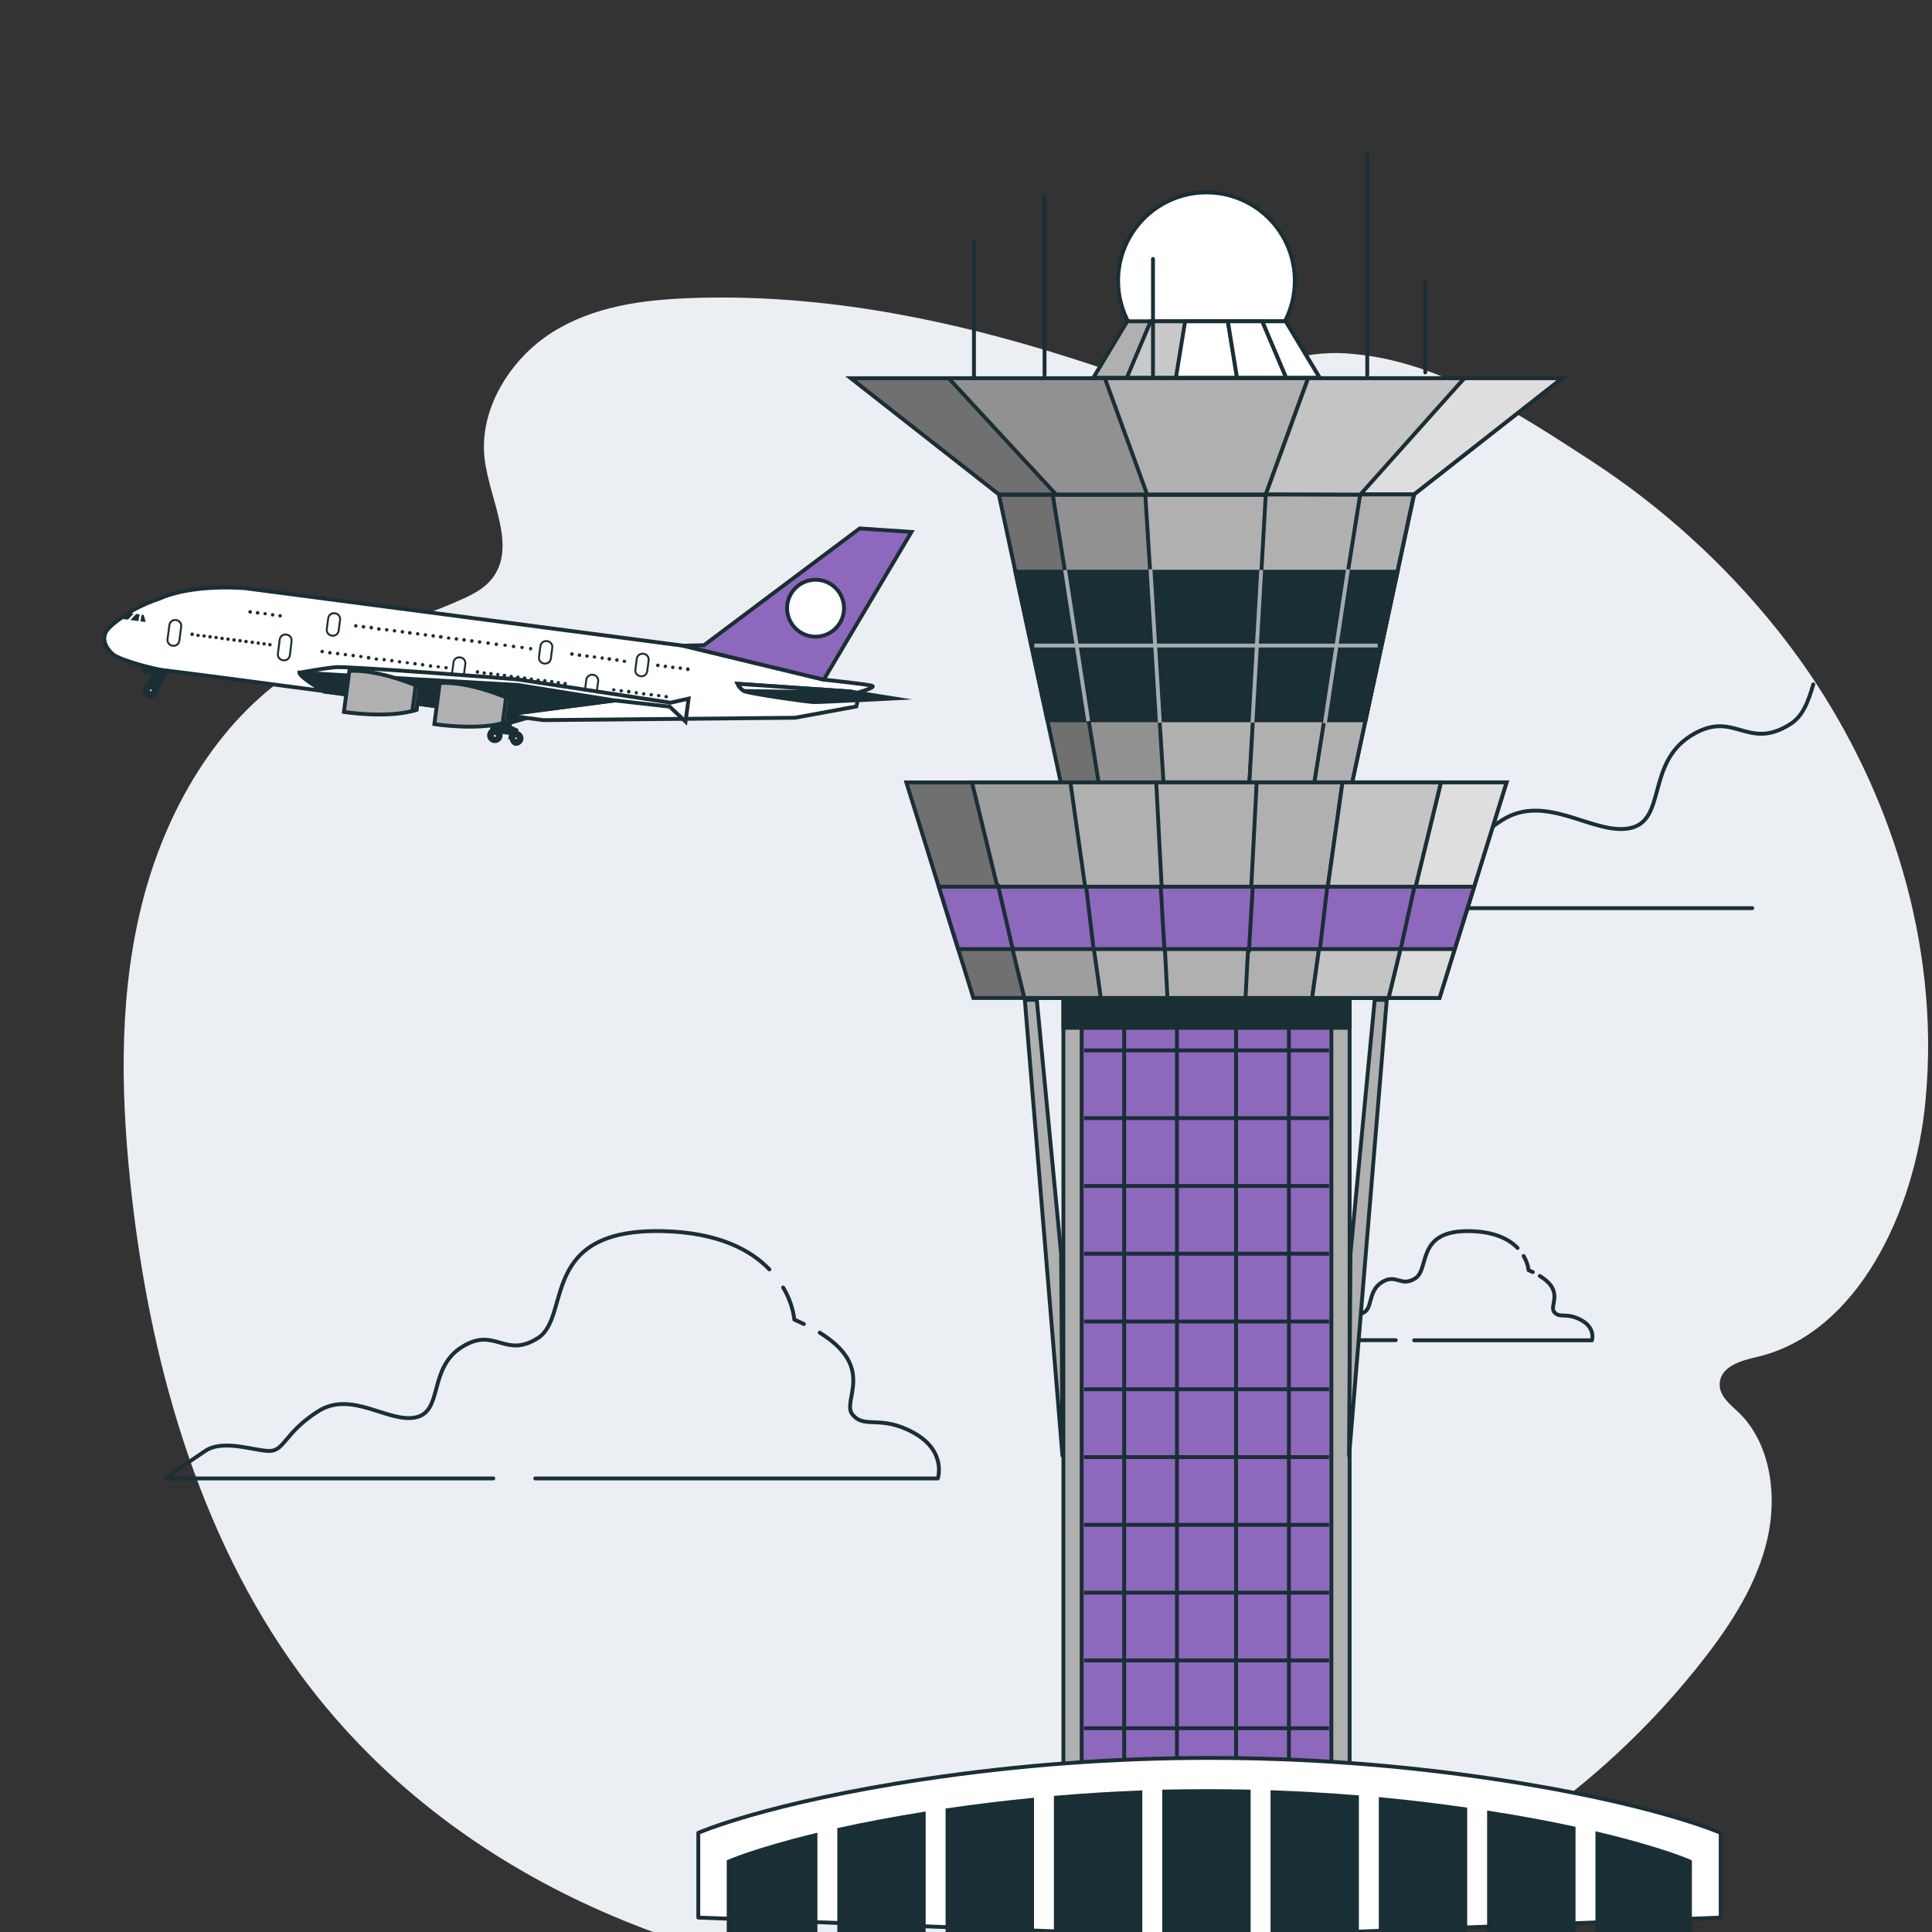 <svg width="500" height="500" viewBox="0 0 500 500" fill="none" xmlns="http://www.w3.org/2000/svg">
<rect x="0" y="0" width="500" height="500" fill="#333333" stroke="none"/>
<g clip-path="url(#clip0_344_41185)">
<path d="M498.988 268.543C498.43 229.518 483.103 191.846 459.77 162.753C446.177 145.788 429.972 131.097 411.763 119.233C393.167 107.184 372.907 93.696 350.455 91.629C344.854 91.016 339.187 91.478 333.758 92.991C312.813 99.24 354.263 121.505 359.675 124.767C301.754 99.975 241.796 74.811 178.482 77.152C166.268 77.612 153.603 79.258 142.876 86.036C132.149 92.814 123.83 105.901 125.435 118.86C126.756 129.576 133.979 141.556 127.197 149.931C125.239 152.321 122.508 153.742 119.817 154.966C105.958 161.274 91.013 164.585 77.888 172.598C57.569 185.028 43.701 207.861 37.27 231.889C30.84 255.917 31.154 281.15 33.679 305.589C38.425 351.627 51.296 397.205 77.467 432.978C114.786 484.07 175.977 510.087 237.265 514.377C311.423 519.569 391.826 492.387 440.841 429.481C448.113 420.146 454.778 409.812 457.431 398.136C460.083 386.46 457.979 373.109 449.836 365.419C447.643 363.352 444.815 361.158 445.06 357.945C445.383 353.596 450.599 352.127 454.573 351.206C480.685 345.221 495.611 313.523 498.303 285.029C498.829 279.55 499.058 274.047 498.988 268.543Z" fill="#EBEEF2"/>
<path d="M392.75 322.975C390.623 320.789 386.955 318.767 380.59 318.618C366.289 318.258 370.108 328.381 366.289 330.822C362.471 333.263 361.407 329.43 357.574 331.871C353.74 334.311 355.477 339.193 352.333 339.897C349.188 340.601 345.01 336.752 341.176 339.193C337.343 341.634 337.328 343.686 335.591 343.686C333.854 343.686 330.349 342.293 328.268 343.686C326.186 345.078 323.775 346.831 323.775 346.831H361.213" stroke="#1A2E35" stroke-linecap="round" stroke-linejoin="round"/>
<path d="M396.689 329.22L395.595 328.725C395.429 327.426 394.99 326.176 394.308 325.057" stroke="#1A2E35" stroke-linecap="round" stroke-linejoin="round"/>
<path d="M365.989 346.875H411.992C411.992 346.875 413.041 343.731 409.207 341.634C405.373 339.538 403.621 341.29 402.229 339.553C400.836 337.815 404.999 334.221 398.5 330.223" stroke="#1A2E35" stroke-linecap="round" stroke-linejoin="round"/>
<path d="M199.113 328.516C194.336 323.544 186.025 318.977 171.619 318.618C139.228 317.839 147.914 340.75 139.228 346.276C130.543 351.802 128.162 343.117 119.476 348.642C110.791 354.168 114.729 365.234 107.631 366.807C100.533 368.379 91.039 359.709 82.338 365.235C73.638 370.76 73.653 375.507 69.7 375.507C65.746 375.507 57.855 372.348 53.107 375.507C48.36 378.667 42.85 382.62 42.85 382.62H127.668" stroke="#1A2E35" stroke-linecap="round" stroke-linejoin="round"/>
<path d="M208.04 342.652C207.261 342.278 206.452 341.904 205.584 341.529C205.207 338.581 204.218 335.745 202.679 333.203" stroke="#1A2E35" stroke-linecap="round" stroke-linejoin="round"/>
<path d="M138.525 382.62H242.706C242.706 382.62 245.072 375.507 236.387 370.76C227.701 366.013 223.748 369.966 220.588 366.028C217.773 362.509 226.863 353.973 212.142 344.898" stroke="#1A2E35" stroke-linecap="round" stroke-linejoin="round"/>
<path d="M469.282 177.105C467.98 181.597 466.572 185.341 463.382 187.363C451.986 194.626 448.872 183.23 437.476 190.478C426.08 197.725 431.261 212.236 421.932 214.303C412.602 216.369 400.173 204.988 388.777 212.236C377.381 219.484 377.381 225.714 372.2 225.714C367.019 225.714 356.656 221.566 350.441 225.714C344.227 229.862 336.964 235.028 336.964 235.028H453.484" stroke="#1A2E35" stroke-linecap="round" stroke-linejoin="round"/>
<path d="M135.917 185.952L132.042 187.046L131.85 188.144L133.633 188.97L133.358 191.052L132.096 190.888L132.254 189.733L129.519 189.378L129.376 190.532L127.172 190.237L127.439 188.231L129.471 187.744L129.627 186.558L125.916 184.437L135.917 185.952Z" fill="#1A2E35" stroke="#1A2E35" stroke-miterlimit="10"/>
<path d="M134.97 191.262C134.908 191.637 134.706 191.975 134.405 192.207C134.104 192.439 133.725 192.548 133.347 192.511C133.041 192.386 132.784 192.164 132.618 191.878C132.451 191.592 132.384 191.259 132.427 190.931C132.47 190.603 132.62 190.299 132.854 190.065C133.088 189.831 133.392 189.682 133.72 189.639C134.096 189.701 134.434 189.902 134.666 190.204C134.898 190.505 135.006 190.884 134.97 191.262V191.262Z" fill="#1A2E35" stroke="#1A2E35" stroke-miterlimit="10"/>
<path d="M134.254 191.172C134.234 191.311 134.172 191.442 134.078 191.547C133.983 191.652 133.86 191.727 133.723 191.762C133.586 191.798 133.442 191.792 133.308 191.746C133.175 191.7 133.058 191.615 132.972 191.503C132.886 191.39 132.836 191.255 132.826 191.114C132.817 190.973 132.849 190.832 132.919 190.71C132.989 190.587 133.094 190.488 133.22 190.424C133.347 190.361 133.489 190.336 133.629 190.353C133.82 190.38 133.993 190.481 134.11 190.634C134.227 190.787 134.279 190.98 134.254 191.172V191.172Z" fill="white" stroke="#1A2E35" stroke-miterlimit="10"/>
<path d="M129.543 190.547C129.482 190.922 129.28 191.26 128.979 191.492C128.678 191.724 128.299 191.833 127.921 191.796C127.622 191.767 127.338 191.649 127.108 191.457C126.877 191.265 126.709 191.008 126.626 190.719C126.543 190.43 126.549 190.123 126.643 189.838C126.737 189.553 126.914 189.302 127.152 189.119C127.39 188.936 127.678 188.828 127.977 188.811C128.277 188.793 128.575 188.866 128.833 189.02C129.091 189.174 129.297 189.402 129.423 189.674C129.55 189.946 129.592 190.251 129.543 190.547Z" fill="#1A2E35" stroke="#1A2E35" stroke-miterlimit="10"/>
<path d="M128.833 190.517C128.822 190.617 128.791 190.713 128.743 190.801C128.694 190.889 128.629 190.966 128.55 191.028C128.472 191.091 128.382 191.137 128.285 191.165C128.189 191.193 128.088 191.201 127.988 191.19C127.889 191.178 127.792 191.148 127.705 191.099C127.617 191.05 127.54 190.985 127.477 190.907C127.415 190.828 127.368 190.738 127.341 190.642C127.313 190.545 127.305 190.444 127.316 190.345C127.327 190.249 127.358 190.157 127.406 190.074C127.453 189.991 127.517 189.918 127.593 189.859C127.67 189.801 127.757 189.759 127.85 189.735C127.943 189.711 128.04 189.706 128.135 189.72C128.235 189.719 128.335 189.741 128.426 189.782C128.518 189.824 128.599 189.884 128.665 189.96C128.731 190.035 128.781 190.124 128.81 190.22C128.839 190.316 128.847 190.418 128.833 190.517V190.517Z" fill="white" stroke="#1A2E35" stroke-miterlimit="10"/>
<path d="M41.163 154.97C38.831 155.729 36.579 156.714 34.439 157.912C32.072 159.434 28.731 161.505 27.549 163.348C26.367 165.191 27.175 167.467 29.112 169.227C31.049 170.987 41.391 173.51 42.243 173.453C43.095 173.397 140.596 186.368 140.596 186.368L205.722 185.752L221.616 182.832L222.444 179.111C222.444 179.111 226.419 177.963 225.813 177.549C225.207 177.134 213.185 175.895 213.185 175.895L176.826 167.108L63.535 152.239C63.535 152.239 50.022 150.961 41.163 154.97Z" fill="white" stroke="#1A2E35" stroke-miterlimit="10"/>
<path d="M176.827 167.108L182.182 166.986L222.505 136.756L235.882 137.67L213.186 175.895L176.827 167.108Z" fill="#8E68BD" stroke="#1A2E35" stroke-miterlimit="10"/>
<path d="M219.966 178.945L190.87 176.968C191.233 177.735 191.809 178.38 192.53 178.827C193.621 179.471 208.848 181.642 210.506 181.697C212.163 181.753 231.3 180.753 231.3 180.753L219.966 178.945Z" fill="#1A2E35" stroke="#1A2E35" stroke-miterlimit="10"/>
<path d="M220.378 179.015L219.966 178.945L190.87 176.968C191.233 177.735 191.809 178.38 192.53 178.827L221.332 179.28L220.378 179.015Z" fill="white" stroke="#1A2E35" stroke-miterlimit="10"/>
<path d="M36.336 160.803L37.703 160.973L37.203 159.152L36.671 159.076L36.336 160.803Z" fill="#1A2E35"/>
<path d="M34.589 158.802L33.631 158.672L31.153 160.114L33.113 160.369L34.589 158.802Z" fill="#1A2E35"/>
<path d="M35.243 158.881L33.769 160.464L35.805 160.727L36.14 159.001L35.243 158.881Z" fill="#1A2E35"/>
<path d="M44.684 167.116C44.481 167.094 44.284 167.031 44.106 166.931C43.928 166.831 43.773 166.695 43.649 166.532C43.526 166.37 43.437 166.183 43.388 165.985C43.339 165.787 43.331 165.58 43.365 165.379L43.83 161.808C43.85 161.604 43.911 161.405 44.011 161.226C44.11 161.046 44.245 160.889 44.408 160.764C44.571 160.639 44.758 160.549 44.957 160.499C45.156 160.449 45.363 160.44 45.566 160.474C45.769 160.496 45.966 160.559 46.144 160.659C46.322 160.759 46.477 160.895 46.601 161.058C46.724 161.22 46.813 161.407 46.862 161.605C46.911 161.803 46.919 162.01 46.885 162.211L46.42 165.782C46.4 165.986 46.339 166.185 46.239 166.364C46.14 166.544 46.004 166.701 45.842 166.826C45.679 166.951 45.492 167.041 45.293 167.091C45.094 167.141 44.886 167.15 44.684 167.116Z" stroke="#1A2E35" stroke-width="0.5" stroke-miterlimit="10"/>
<path d="M73.253 170.865C73.049 170.845 72.85 170.784 72.671 170.684C72.491 170.585 72.334 170.449 72.209 170.287C72.084 170.124 71.994 169.937 71.944 169.738C71.894 169.539 71.885 169.331 71.919 169.129L72.384 165.558C72.404 165.354 72.465 165.156 72.565 164.976C72.664 164.796 72.799 164.639 72.962 164.514C73.125 164.389 73.312 164.299 73.511 164.249C73.71 164.199 73.917 164.191 74.12 164.224V164.224C74.324 164.244 74.522 164.305 74.702 164.405C74.882 164.504 75.039 164.64 75.164 164.802C75.289 164.965 75.379 165.152 75.429 165.351C75.479 165.55 75.487 165.757 75.454 165.96L75.032 169.512C75.016 169.723 74.955 169.927 74.854 170.112C74.753 170.298 74.614 170.459 74.446 170.587C74.278 170.715 74.085 170.806 73.879 170.853C73.673 170.901 73.46 170.905 73.253 170.865V170.865Z" stroke="#1A2E35" stroke-width="0.5" stroke-miterlimit="10"/>
<path d="M85.912 164.506C85.707 164.486 85.509 164.425 85.33 164.326C85.15 164.226 84.993 164.091 84.868 163.928C84.743 163.765 84.653 163.578 84.603 163.379C84.553 163.18 84.544 162.973 84.578 162.77L84.934 160.05C84.954 159.846 85.016 159.648 85.115 159.468C85.215 159.288 85.35 159.131 85.513 159.006C85.675 158.881 85.862 158.791 86.061 158.741C86.26 158.691 86.468 158.683 86.67 158.716V158.716C86.875 158.736 87.073 158.797 87.252 158.897C87.432 158.996 87.589 159.132 87.714 159.295C87.839 159.457 87.93 159.644 87.98 159.843C88.029 160.042 88.038 160.25 88.004 160.452L87.648 163.172C87.628 163.377 87.567 163.575 87.467 163.754C87.368 163.934 87.232 164.091 87.07 164.216C86.907 164.341 86.72 164.432 86.521 164.482C86.322 164.531 86.114 164.54 85.912 164.506V164.506Z" stroke="#1A2E35" stroke-width="0.5" stroke-miterlimit="10"/>
<path d="M140.833 171.725C140.629 171.705 140.431 171.644 140.251 171.545C140.071 171.445 139.914 171.31 139.789 171.147C139.664 170.984 139.574 170.797 139.524 170.598C139.474 170.399 139.466 170.192 139.499 169.989L139.854 167.254C139.874 167.05 139.935 166.852 140.035 166.672C140.134 166.493 140.27 166.335 140.433 166.21C140.595 166.085 140.782 165.995 140.981 165.945C141.18 165.895 141.388 165.887 141.59 165.92V165.92C141.795 165.94 141.993 166.002 142.172 166.101C142.352 166.201 142.509 166.336 142.634 166.499C142.759 166.661 142.85 166.848 142.899 167.047C142.949 167.246 142.958 167.454 142.924 167.656L142.569 170.391C142.549 170.596 142.488 170.794 142.388 170.973C142.289 171.153 142.153 171.31 141.991 171.435C141.828 171.56 141.641 171.651 141.442 171.701C141.243 171.75 141.036 171.759 140.833 171.725V171.725Z" stroke="#1A2E35" stroke-width="0.5" stroke-miterlimit="10"/>
<path d="M165.771 175C165.566 174.98 165.368 174.918 165.188 174.819C165.009 174.72 164.852 174.584 164.727 174.421C164.601 174.259 164.511 174.072 164.461 173.873C164.411 173.674 164.403 173.466 164.437 173.264L164.792 170.529C164.812 170.324 164.873 170.126 164.972 169.947C165.072 169.767 165.207 169.61 165.37 169.485C165.533 169.36 165.72 169.269 165.919 169.219C166.118 169.17 166.325 169.161 166.528 169.195C166.732 169.215 166.93 169.276 167.11 169.375C167.289 169.475 167.447 169.61 167.572 169.773C167.697 169.936 167.787 170.123 167.837 170.322C167.887 170.521 167.895 170.728 167.862 170.931L167.506 173.666C167.487 173.87 167.425 174.068 167.326 174.248C167.226 174.427 167.091 174.585 166.928 174.71C166.765 174.835 166.579 174.925 166.379 174.975C166.18 175.025 165.973 175.033 165.771 175V175Z" stroke="#1A2E35" stroke-width="0.5" stroke-miterlimit="10"/>
<path d="M152.581 181.284C152.378 181.262 152.182 181.199 152.004 181.099C151.826 180.999 151.67 180.863 151.547 180.7C151.423 180.538 151.334 180.351 151.285 180.153C151.236 179.955 151.229 179.748 151.263 179.547L151.727 175.976C151.747 175.772 151.809 175.573 151.908 175.394C152.008 175.214 152.143 175.057 152.306 174.932C152.468 174.807 152.655 174.717 152.854 174.667C153.053 174.617 153.261 174.608 153.463 174.642V174.642C153.668 174.662 153.866 174.723 154.045 174.823C154.225 174.922 154.382 175.057 154.507 175.22C154.632 175.383 154.723 175.57 154.772 175.769C154.822 175.968 154.831 176.175 154.797 176.378L154.317 179.95C154.298 180.154 154.236 180.353 154.137 180.532C154.037 180.712 153.902 180.869 153.739 180.994C153.576 181.119 153.39 181.209 153.19 181.259C152.991 181.309 152.784 181.318 152.581 181.284V181.284Z" stroke="#1A2E35" stroke-width="0.5" stroke-miterlimit="10"/>
<path d="M118.222 176.775C118.017 176.756 117.819 176.694 117.64 176.595C117.46 176.495 117.303 176.36 117.178 176.197C117.053 176.034 116.962 175.848 116.912 175.648C116.863 175.449 116.854 175.242 116.888 175.04L117.353 171.469C117.372 171.264 117.434 171.066 117.533 170.887C117.633 170.707 117.768 170.55 117.931 170.425C118.094 170.3 118.28 170.209 118.48 170.159C118.679 170.11 118.886 170.101 119.089 170.135V170.135C119.293 170.154 119.491 170.216 119.671 170.315C119.85 170.415 120.007 170.55 120.133 170.713C120.258 170.876 120.348 171.063 120.398 171.262C120.448 171.461 120.456 171.668 120.422 171.871L119.943 175.443C119.923 175.646 119.861 175.842 119.763 176.02C119.664 176.199 119.53 176.355 119.369 176.48C119.208 176.604 119.023 176.695 118.826 176.746C118.629 176.797 118.423 176.807 118.222 176.775V176.775Z" stroke="#1A2E35" stroke-width="0.5" stroke-miterlimit="10"/>
<path d="M77.508 174.083C77.508 174.083 83.842 172.917 87.036 172.662C90.231 172.407 132.841 175.677 133.982 175.836C135.122 175.995 173.564 181.856 173.564 181.856L178.209 180.803L177.418 186.745L173.32 182.884L159.102 181.274L130.25 185.033L83.978 178.977C83.978 178.977 77.567 175.31 77.508 174.083Z" fill="white" stroke="#1A2E35" stroke-miterlimit="10"/>
<path d="M77.508 174.082C77.605 175.231 83.933 178.98 83.933 178.98L130.19 185.037L159.043 181.278L134.058 177.272L77.508 174.082Z" fill="#1A2E35" stroke="#1A2E35" stroke-miterlimit="10"/>
<path d="M113.802 176.759L112.416 187.395C112.416 187.395 123.917 189.22 131.2 186.846L131.977 180.92C131.977 180.92 121.863 176.288 113.802 176.759Z" fill="#B0B0B0" stroke="#1A2E35" stroke-miterlimit="10"/>
<path d="M130.107 187.074C130.48 187.042 130.841 186.877 131.192 186.757L131.969 180.83L130.987 180.417L130.107 187.074Z" fill="white" stroke="#1A2E35" stroke-miterlimit="10"/>
<path d="M90.407 173.609L89.006 184.248C89.006 184.248 100.521 186.07 107.79 183.698L108.567 177.772C108.567 177.772 98.459 173.215 90.407 173.609Z" fill="#B0B0B0" stroke="#1A2E35" stroke-miterlimit="10"/>
<path d="M106.704 184.001C107.077 183.969 107.439 183.803 107.79 183.684L108.566 177.757L107.585 177.344L106.704 184.001Z" fill="white" stroke="#1A2E35" stroke-miterlimit="10"/>
<path d="M50.168 164.263C50.138 164.371 50.07 164.465 49.977 164.527C49.884 164.588 49.772 164.615 49.661 164.6C49.55 164.586 49.448 164.532 49.373 164.448C49.299 164.364 49.257 164.257 49.256 164.145C49.255 164.079 49.269 164.013 49.296 163.952C49.323 163.891 49.362 163.837 49.412 163.793C49.462 163.749 49.52 163.716 49.584 163.696C49.647 163.677 49.714 163.671 49.78 163.679C49.846 163.688 49.909 163.711 49.966 163.746C50.022 163.781 50.07 163.828 50.107 163.883C50.144 163.938 50.168 164.001 50.179 164.067C50.189 164.132 50.186 164.199 50.168 164.263V164.263Z" fill="#1A2E35"/>
<path d="M51.718 164.463C51.71 164.522 51.691 164.579 51.661 164.631C51.632 164.682 51.592 164.728 51.545 164.764C51.497 164.8 51.443 164.826 51.386 164.841C51.328 164.856 51.268 164.86 51.209 164.852C51.089 164.836 50.98 164.775 50.904 164.68C50.829 164.586 50.794 164.465 50.806 164.345C50.836 164.237 50.903 164.143 50.996 164.082C51.09 164.02 51.202 163.993 51.313 164.008C51.424 164.022 51.526 164.076 51.6 164.16C51.675 164.244 51.716 164.351 51.718 164.463V164.463Z" fill="#1A2E35"/>
<path d="M53.267 164.663C53.237 164.771 53.17 164.864 53.076 164.926C52.983 164.988 52.871 165.014 52.76 165C52.649 164.985 52.547 164.931 52.472 164.848C52.398 164.764 52.357 164.656 52.355 164.544C52.374 164.424 52.439 164.315 52.537 164.242C52.635 164.169 52.758 164.138 52.879 164.155C52.938 164.162 52.995 164.181 53.046 164.211C53.098 164.241 53.143 164.28 53.179 164.328C53.215 164.375 53.242 164.429 53.257 164.486C53.272 164.544 53.275 164.604 53.267 164.663V164.663Z" fill="#1A2E35"/>
<path d="M54.818 164.863C54.803 164.983 54.741 165.092 54.647 165.168C54.552 165.243 54.431 165.279 54.311 165.266C54.19 165.248 54.08 165.184 54.004 165.086C53.929 164.989 53.894 164.867 53.906 164.745C53.925 164.624 53.99 164.515 54.088 164.442C54.186 164.369 54.308 164.338 54.429 164.355C54.488 164.362 54.545 164.381 54.597 164.411C54.649 164.441 54.694 164.48 54.73 164.528C54.766 164.575 54.792 164.629 54.808 164.686C54.823 164.744 54.826 164.804 54.818 164.863V164.863Z" fill="#1A2E35"/>
<path d="M56.368 165.077C56.338 165.185 56.27 165.279 56.177 165.341C56.084 165.402 55.971 165.429 55.86 165.414C55.749 165.4 55.647 165.346 55.573 165.262C55.499 165.178 55.457 165.071 55.456 164.959C55.474 164.837 55.539 164.728 55.636 164.652C55.733 164.577 55.856 164.542 55.978 164.554C56.099 164.573 56.207 164.638 56.28 164.736C56.353 164.834 56.385 164.956 56.368 165.077V165.077Z" fill="#1A2E35"/>
<path d="M57.918 165.277C57.91 165.336 57.891 165.393 57.861 165.445C57.832 165.496 57.792 165.542 57.745 165.578C57.697 165.614 57.644 165.64 57.586 165.655C57.528 165.67 57.468 165.674 57.409 165.666C57.35 165.658 57.293 165.639 57.242 165.609C57.19 165.58 57.145 165.54 57.109 165.493C57.073 165.446 57.046 165.392 57.031 165.334C57.016 165.276 57.013 165.216 57.021 165.158C57.026 165.098 57.044 165.04 57.073 164.987C57.102 164.934 57.142 164.888 57.19 164.852C57.237 164.815 57.292 164.789 57.351 164.775C57.409 164.76 57.47 164.758 57.529 164.769C57.588 164.776 57.645 164.796 57.697 164.825C57.748 164.855 57.794 164.895 57.83 164.942C57.866 164.989 57.892 165.043 57.907 165.101C57.922 165.158 57.926 165.218 57.918 165.277V165.277Z" fill="#1A2E35"/>
<path d="M59.468 165.476C59.461 165.535 59.442 165.592 59.412 165.644C59.383 165.695 59.343 165.741 59.296 165.777C59.248 165.813 59.194 165.839 59.137 165.854C59.079 165.87 59.019 165.873 58.96 165.865C58.9 165.859 58.842 165.842 58.79 165.813C58.737 165.783 58.691 165.744 58.654 165.696C58.618 165.648 58.592 165.593 58.577 165.535C58.563 165.477 58.561 165.416 58.572 165.357C58.579 165.298 58.598 165.241 58.628 165.189C58.658 165.137 58.697 165.092 58.745 165.056C58.792 165.02 58.846 164.993 58.903 164.978C58.961 164.963 59.021 164.96 59.08 164.968C59.139 164.975 59.196 164.995 59.248 165.024C59.299 165.054 59.344 165.094 59.38 165.141C59.417 165.188 59.443 165.242 59.458 165.3C59.473 165.357 59.477 165.417 59.468 165.476V165.476Z" fill="#1A2E35"/>
<path d="M61.019 165.677C61.003 165.797 60.942 165.906 60.847 165.982C60.752 166.057 60.632 166.092 60.511 166.08C60.451 166.073 60.392 166.054 60.34 166.023C60.287 165.993 60.241 165.952 60.204 165.903C60.168 165.854 60.142 165.798 60.127 165.738C60.113 165.679 60.111 165.617 60.122 165.557C60.129 165.498 60.148 165.441 60.178 165.39C60.208 165.338 60.247 165.293 60.295 165.257C60.342 165.221 60.396 165.194 60.453 165.179C60.511 165.164 60.571 165.16 60.63 165.169C60.689 165.176 60.746 165.195 60.798 165.225C60.849 165.255 60.894 165.294 60.931 165.342C60.967 165.389 60.993 165.443 61.008 165.5C61.023 165.558 61.027 165.618 61.019 165.677V165.677Z" fill="#1A2E35"/>
<path d="M62.569 165.891C62.55 166.009 62.487 166.115 62.392 166.187C62.298 166.259 62.179 166.292 62.061 166.28C62.002 166.272 61.945 166.253 61.893 166.223C61.842 166.194 61.796 166.154 61.76 166.107C61.724 166.06 61.698 166.006 61.682 165.948C61.667 165.89 61.664 165.83 61.672 165.772C61.678 165.711 61.696 165.653 61.724 165.6C61.753 165.546 61.792 165.499 61.84 165.462C61.887 165.424 61.941 165.396 62 165.38C62.058 165.364 62.119 165.36 62.179 165.368C62.3 165.386 62.408 165.452 62.481 165.55C62.554 165.647 62.586 165.77 62.569 165.891V165.891Z" fill="#1A2E35"/>
<path d="M64.12 166.091C64.104 166.21 64.042 166.318 63.947 166.391C63.851 166.464 63.731 166.496 63.612 166.48C63.493 166.464 63.385 166.401 63.312 166.306C63.239 166.211 63.208 166.09 63.223 165.972C63.229 165.912 63.247 165.854 63.276 165.801C63.305 165.748 63.344 165.702 63.392 165.666C63.44 165.629 63.495 165.603 63.553 165.589C63.612 165.574 63.672 165.572 63.732 165.583C63.791 165.59 63.848 165.61 63.899 165.639C63.951 165.669 63.996 165.709 64.032 165.756C64.068 165.803 64.095 165.857 64.11 165.915C64.125 165.972 64.128 166.032 64.12 166.091V166.091Z" fill="#1A2E35"/>
<path d="M65.742 166.285C65.726 166.403 65.664 166.511 65.568 166.584C65.473 166.657 65.353 166.689 65.234 166.673C65.115 166.657 65.007 166.595 64.934 166.499C64.861 166.404 64.829 166.284 64.845 166.165C64.853 166.106 64.872 166.049 64.902 165.998C64.932 165.946 64.972 165.901 65.019 165.865C65.066 165.829 65.12 165.803 65.177 165.788C65.235 165.772 65.294 165.768 65.353 165.776C65.412 165.784 65.469 165.804 65.52 165.833C65.572 165.863 65.617 165.903 65.653 165.95C65.689 165.997 65.715 166.051 65.731 166.108C65.746 166.166 65.75 166.226 65.742 166.285V166.285Z" fill="#1A2E35"/>
<path d="M67.262 166.487C67.247 166.607 67.185 166.716 67.091 166.792C66.996 166.867 66.876 166.903 66.755 166.891C66.647 166.861 66.554 166.793 66.492 166.7C66.43 166.607 66.404 166.494 66.418 166.383C66.433 166.272 66.487 166.17 66.57 166.096C66.654 166.022 66.762 165.98 66.874 165.979C66.933 165.986 66.99 166.005 67.041 166.035C67.093 166.065 67.138 166.104 67.174 166.152C67.21 166.199 67.237 166.253 67.252 166.311C67.267 166.368 67.27 166.428 67.262 166.487V166.487Z" fill="#1A2E35"/>
<path d="M68.784 166.704C68.769 166.791 68.728 166.871 68.668 166.935C68.608 166.999 68.531 167.044 68.445 167.064C68.36 167.085 68.27 167.079 68.188 167.049C68.105 167.019 68.033 166.966 67.981 166.896C67.928 166.825 67.897 166.741 67.892 166.653C67.887 166.566 67.908 166.478 67.952 166.402C67.996 166.326 68.061 166.265 68.14 166.225C68.218 166.186 68.306 166.171 68.394 166.181C68.514 166.199 68.623 166.265 68.696 166.363C68.769 166.46 68.8 166.583 68.784 166.704V166.704Z" fill="#1A2E35"/>
<path d="M70.304 166.906C70.297 166.965 70.278 167.022 70.248 167.074C70.218 167.125 70.179 167.17 70.132 167.207C70.084 167.243 70.03 167.269 69.973 167.284C69.915 167.299 69.855 167.303 69.796 167.295C69.737 167.287 69.68 167.268 69.629 167.238C69.577 167.209 69.532 167.169 69.496 167.122C69.459 167.075 69.433 167.021 69.418 166.963C69.403 166.905 69.399 166.845 69.408 166.786C69.413 166.727 69.431 166.668 69.46 166.616C69.489 166.563 69.528 166.517 69.576 166.48C69.624 166.444 69.679 166.418 69.737 166.404C69.796 166.389 69.857 166.387 69.916 166.398C69.976 166.403 70.034 166.421 70.087 166.45C70.139 166.479 70.185 166.519 70.222 166.567C70.258 166.614 70.284 166.669 70.299 166.728C70.313 166.786 70.315 166.847 70.304 166.906V166.906Z" fill="#1A2E35"/>
<path d="M83.827 168.679C83.82 168.738 83.801 168.795 83.771 168.847C83.742 168.899 83.702 168.944 83.655 168.98C83.607 169.016 83.553 169.042 83.496 169.058C83.438 169.073 83.378 169.076 83.319 169.068C83.199 169.053 83.09 168.991 83.014 168.896C82.939 168.802 82.904 168.681 82.916 168.561C82.934 168.439 82.999 168.33 83.096 168.254C83.193 168.179 83.315 168.144 83.438 168.156C83.558 168.175 83.667 168.24 83.74 168.338C83.813 168.436 83.844 168.558 83.827 168.679V168.679Z" fill="#1A2E35"/>
<path d="M85.834 168.932C85.835 168.998 85.821 169.064 85.794 169.125C85.767 169.185 85.728 169.24 85.678 169.284C85.628 169.328 85.57 169.361 85.506 169.38C85.443 169.4 85.376 169.406 85.31 169.397C85.244 169.389 85.181 169.366 85.124 169.331C85.068 169.296 85.02 169.249 84.983 169.194C84.946 169.138 84.922 169.076 84.911 169.01C84.901 168.944 84.905 168.877 84.922 168.813C84.952 168.705 85.02 168.612 85.113 168.55C85.206 168.488 85.319 168.462 85.43 168.476C85.54 168.491 85.642 168.545 85.717 168.628C85.791 168.712 85.833 168.82 85.834 168.932V168.932Z" fill="#1A2E35"/>
<path d="M87.841 169.197C87.822 169.318 87.758 169.428 87.661 169.504C87.564 169.579 87.441 169.614 87.319 169.602C87.198 169.583 87.09 169.518 87.017 169.42C86.944 169.322 86.912 169.199 86.929 169.078C86.936 169.019 86.956 168.962 86.985 168.911C87.015 168.859 87.055 168.814 87.102 168.778C87.149 168.742 87.203 168.715 87.261 168.7C87.318 168.685 87.378 168.682 87.437 168.69C87.557 168.705 87.667 168.767 87.742 168.861C87.817 168.956 87.853 169.076 87.841 169.197V169.197Z" fill="#1A2E35"/>
<path d="M89.832 169.465C89.819 169.553 89.781 169.635 89.722 169.701C89.664 169.767 89.587 169.815 89.501 169.837C89.415 169.86 89.325 169.856 89.241 169.827C89.157 169.799 89.084 169.746 89.03 169.675C88.976 169.605 88.944 169.52 88.939 169.432C88.933 169.344 88.953 169.255 88.997 169.179C89.041 169.102 89.107 169.04 89.187 169C89.266 168.961 89.355 168.946 89.443 168.957C89.502 168.964 89.559 168.983 89.611 169.013C89.662 169.043 89.708 169.082 89.744 169.13C89.78 169.177 89.806 169.231 89.821 169.289C89.837 169.346 89.84 169.406 89.832 169.465V169.465Z" fill="#1A2E35"/>
<path d="M91.837 169.732C91.822 169.818 91.782 169.899 91.722 169.963C91.662 170.027 91.584 170.072 91.499 170.092C91.413 170.112 91.324 170.107 91.241 170.077C91.159 170.047 91.087 169.994 91.034 169.923C90.982 169.853 90.951 169.769 90.946 169.681C90.941 169.593 90.962 169.506 91.006 169.43C91.05 169.354 91.115 169.293 91.193 169.253C91.272 169.214 91.36 169.199 91.447 169.209C91.568 169.227 91.677 169.292 91.75 169.39C91.823 169.488 91.854 169.611 91.837 169.732V169.732Z" fill="#1A2E35"/>
<path d="M93.842 169.983C93.812 170.089 93.746 170.181 93.654 170.242C93.563 170.304 93.452 170.33 93.343 170.318C93.233 170.306 93.132 170.255 93.057 170.174C92.981 170.094 92.937 169.989 92.932 169.879C92.95 169.758 93.015 169.648 93.112 169.573C93.209 169.497 93.331 169.462 93.454 169.475C93.571 169.493 93.677 169.557 93.749 169.651C93.822 169.746 93.855 169.864 93.842 169.983Z" fill="#1A2E35"/>
<path d="M95.849 170.25C95.85 170.316 95.836 170.382 95.809 170.443C95.782 170.503 95.743 170.558 95.693 170.602C95.644 170.646 95.585 170.679 95.522 170.698C95.458 170.718 95.391 170.724 95.325 170.715C95.259 170.707 95.196 170.684 95.14 170.649C95.083 170.614 95.035 170.567 94.998 170.512C94.962 170.456 94.937 170.394 94.927 170.328C94.916 170.262 94.92 170.195 94.937 170.131C94.945 170.072 94.964 170.015 94.994 169.964C95.023 169.912 95.063 169.867 95.11 169.831C95.158 169.795 95.212 169.768 95.269 169.753C95.327 169.738 95.387 169.734 95.446 169.743C95.566 169.758 95.675 169.819 95.751 169.914C95.826 170.009 95.861 170.129 95.849 170.25V170.25Z" fill="#1A2E35"/>
<path d="M97.862 170.59C97.844 170.711 97.779 170.82 97.681 170.893C97.583 170.966 97.46 170.997 97.339 170.98C97.28 170.973 97.223 170.954 97.172 170.924C97.12 170.894 97.075 170.855 97.039 170.807C97.003 170.76 96.976 170.706 96.961 170.648C96.946 170.591 96.942 170.531 96.951 170.472C96.981 170.364 97.048 170.271 97.141 170.209C97.235 170.147 97.347 170.121 97.458 170.135C97.569 170.149 97.671 170.203 97.745 170.287C97.82 170.371 97.861 170.478 97.862 170.59V170.59Z" fill="#1A2E35"/>
<path d="M99.846 170.783C99.839 170.842 99.82 170.899 99.79 170.951C99.76 171.002 99.721 171.048 99.674 171.084C99.626 171.12 99.572 171.146 99.515 171.161C99.457 171.177 99.397 171.18 99.338 171.172C99.23 171.142 99.137 171.074 99.075 170.981C99.013 170.888 98.987 170.775 99.001 170.665C99.016 170.554 99.07 170.452 99.153 170.377C99.237 170.303 99.345 170.261 99.457 170.26C99.577 170.278 99.686 170.344 99.759 170.442C99.832 170.54 99.863 170.662 99.846 170.783Z" fill="#1A2E35"/>
<path d="M101.851 171.035C101.836 171.155 101.774 171.264 101.679 171.34C101.585 171.415 101.464 171.451 101.344 171.438C101.285 171.431 101.228 171.412 101.176 171.382C101.125 171.352 101.08 171.313 101.043 171.266C101.007 171.218 100.981 171.164 100.966 171.107C100.951 171.049 100.947 170.989 100.955 170.93C100.961 170.87 100.979 170.811 101.008 170.758C101.036 170.705 101.076 170.658 101.123 170.62C101.17 170.583 101.225 170.555 101.283 170.539C101.341 170.523 101.402 170.519 101.462 170.527C101.521 170.534 101.578 170.553 101.63 170.583C101.682 170.613 101.727 170.652 101.763 170.7C101.799 170.747 101.825 170.801 101.841 170.858C101.856 170.916 101.859 170.976 101.851 171.035V171.035Z" fill="#1A2E35"/>
<path d="M103.858 171.301C103.843 171.422 103.782 171.531 103.687 171.606C103.592 171.682 103.472 171.717 103.352 171.705C103.23 171.686 103.12 171.622 103.045 171.525C102.97 171.428 102.934 171.305 102.947 171.183C102.977 171.075 103.044 170.982 103.137 170.92C103.231 170.858 103.343 170.832 103.454 170.846C103.565 170.861 103.667 170.915 103.741 170.998C103.816 171.082 103.857 171.19 103.858 171.301V171.301Z" fill="#1A2E35"/>
<path d="M105.864 171.568C105.834 171.676 105.767 171.769 105.674 171.831C105.58 171.893 105.468 171.919 105.357 171.905C105.246 171.89 105.144 171.836 105.07 171.753C104.995 171.669 104.954 171.561 104.953 171.449C104.982 171.341 105.05 171.248 105.143 171.186C105.236 171.124 105.349 171.098 105.46 171.112C105.571 171.127 105.673 171.181 105.747 171.264C105.821 171.348 105.863 171.456 105.864 171.568V171.568Z" fill="#1A2E35"/>
<path d="M107.857 171.835C107.849 171.894 107.83 171.951 107.801 172.003C107.771 172.054 107.731 172.1 107.684 172.136C107.637 172.172 107.583 172.198 107.525 172.213C107.468 172.229 107.408 172.232 107.349 172.224C107.29 172.216 107.233 172.197 107.181 172.168C107.129 172.138 107.084 172.098 107.048 172.051C107.012 172.004 106.985 171.95 106.97 171.892C106.955 171.835 106.952 171.775 106.96 171.716C106.975 171.596 107.037 171.486 107.131 171.411C107.226 171.335 107.347 171.3 107.467 171.312C107.528 171.319 107.586 171.339 107.639 171.369C107.692 171.4 107.738 171.441 107.774 171.49C107.811 171.539 107.837 171.595 107.851 171.654C107.865 171.713 107.867 171.775 107.857 171.835V171.835Z" fill="#1A2E35"/>
<path d="M109.817 172.106C109.802 172.192 109.762 172.273 109.701 172.337C109.641 172.401 109.564 172.446 109.478 172.466C109.393 172.486 109.303 172.481 109.221 172.451C109.138 172.421 109.066 172.368 109.014 172.297C108.961 172.227 108.931 172.143 108.926 172.055C108.921 171.967 108.941 171.88 108.985 171.804C109.029 171.728 109.094 171.667 109.173 171.627C109.251 171.588 109.34 171.573 109.427 171.583C109.548 171.601 109.656 171.666 109.729 171.764C109.802 171.862 109.834 171.985 109.817 172.106V172.106Z" fill="#1A2E35"/>
<path d="M111.872 172.413C111.857 172.533 111.795 172.642 111.701 172.718C111.606 172.793 111.485 172.828 111.365 172.816C111.304 172.809 111.246 172.79 111.193 172.759C111.14 172.728 111.094 172.687 111.058 172.638C111.021 172.59 110.995 172.534 110.981 172.474C110.967 172.415 110.965 172.353 110.975 172.293C110.983 172.234 111.002 172.177 111.031 172.125C111.061 172.074 111.101 172.029 111.148 171.993C111.195 171.956 111.249 171.93 111.307 171.915C111.364 171.9 111.424 171.896 111.483 171.905C111.542 171.912 111.599 171.931 111.651 171.961C111.703 171.99 111.748 172.03 111.784 172.077C111.82 172.125 111.847 172.179 111.862 172.236C111.877 172.294 111.88 172.354 111.872 172.413V172.413Z" fill="#1A2E35"/>
<path d="M113.872 172.62C113.842 172.728 113.775 172.821 113.681 172.883C113.588 172.945 113.476 172.971 113.365 172.957C113.254 172.942 113.152 172.888 113.078 172.805C113.003 172.721 112.962 172.613 112.96 172.502C112.99 172.394 113.058 172.3 113.151 172.238C113.244 172.176 113.357 172.15 113.468 172.165C113.579 172.179 113.681 172.233 113.755 172.317C113.829 172.4 113.871 172.508 113.872 172.62V172.62Z" fill="#1A2E35"/>
<path d="M115.893 172.885C115.863 172.993 115.796 173.086 115.702 173.148C115.609 173.21 115.497 173.236 115.386 173.222C115.275 173.207 115.173 173.153 115.098 173.07C115.024 172.986 114.983 172.878 114.981 172.766C114.989 172.707 115.008 172.65 115.038 172.599C115.067 172.547 115.107 172.502 115.154 172.466C115.201 172.43 115.255 172.403 115.313 172.388C115.371 172.373 115.431 172.37 115.49 172.378C115.55 172.383 115.608 172.401 115.662 172.43C115.715 172.459 115.762 172.498 115.799 172.545C115.837 172.593 115.865 172.647 115.881 172.705C115.897 172.764 115.901 172.825 115.893 172.885V172.885Z" fill="#1A2E35"/>
<path d="M92.525 162.024C92.509 162.143 92.447 162.251 92.352 162.324C92.256 162.397 92.136 162.429 92.017 162.413C91.898 162.397 91.79 162.335 91.717 162.239C91.644 162.144 91.612 162.024 91.628 161.905C91.636 161.846 91.656 161.789 91.685 161.738C91.715 161.686 91.755 161.641 91.802 161.605C91.849 161.569 91.903 161.543 91.96 161.527C92.018 161.512 92.078 161.508 92.136 161.516C92.195 161.524 92.252 161.543 92.304 161.573C92.355 161.603 92.4 161.642 92.436 161.69C92.472 161.737 92.499 161.791 92.514 161.848C92.529 161.906 92.533 161.965 92.525 162.024V162.024Z" fill="#1A2E35"/>
<path d="M94.528 162.261C94.518 162.353 94.48 162.44 94.42 162.511C94.36 162.582 94.281 162.633 94.191 162.658C94.102 162.683 94.007 162.681 93.919 162.651C93.831 162.622 93.754 162.567 93.697 162.493C93.641 162.419 93.608 162.33 93.603 162.238C93.597 162.145 93.62 162.053 93.667 161.973C93.715 161.894 93.785 161.83 93.869 161.791C93.954 161.751 94.047 161.738 94.139 161.753C94.198 161.76 94.255 161.779 94.307 161.809C94.358 161.839 94.403 161.878 94.44 161.926C94.476 161.973 94.502 162.027 94.517 162.084C94.532 162.142 94.536 162.202 94.528 162.261V162.261Z" fill="#1A2E35"/>
<path d="M96.535 162.527C96.527 162.586 96.508 162.643 96.479 162.695C96.449 162.747 96.409 162.792 96.362 162.828C96.315 162.864 96.261 162.891 96.203 162.906C96.146 162.921 96.086 162.924 96.027 162.916C95.907 162.901 95.797 162.839 95.722 162.745C95.647 162.65 95.611 162.529 95.623 162.409C95.622 162.343 95.636 162.277 95.663 162.216C95.69 162.155 95.729 162.101 95.779 162.057C95.829 162.013 95.887 161.98 95.951 161.96C96.014 161.941 96.081 161.935 96.147 161.944C96.213 161.952 96.276 161.975 96.333 162.01C96.389 162.045 96.437 162.092 96.474 162.147C96.511 162.202 96.535 162.265 96.546 162.331C96.556 162.396 96.552 162.463 96.535 162.527Z" fill="#1A2E35"/>
<path d="M98.51 162.781C98.51 162.847 98.497 162.913 98.47 162.974C98.443 163.034 98.404 163.089 98.354 163.133C98.304 163.177 98.246 163.21 98.182 163.229C98.119 163.249 98.052 163.255 97.986 163.246C97.92 163.238 97.857 163.215 97.8 163.18C97.744 163.145 97.696 163.098 97.659 163.043C97.622 162.987 97.598 162.925 97.587 162.859C97.577 162.793 97.58 162.726 97.598 162.662C97.628 162.554 97.696 162.461 97.789 162.399C97.882 162.337 97.994 162.311 98.105 162.325C98.216 162.34 98.318 162.394 98.393 162.478C98.467 162.561 98.508 162.669 98.51 162.781V162.781Z" fill="#1A2E35"/>
<path d="M100.532 163.046C100.526 163.106 100.508 163.164 100.479 163.217C100.45 163.27 100.411 163.316 100.363 163.352C100.315 163.389 100.26 163.415 100.202 163.429C100.143 163.443 100.083 163.445 100.023 163.435C99.964 163.427 99.907 163.408 99.856 163.379C99.804 163.349 99.759 163.309 99.723 163.262C99.687 163.215 99.66 163.161 99.645 163.103C99.63 163.045 99.626 162.985 99.635 162.927C99.643 162.868 99.662 162.811 99.692 162.76C99.722 162.708 99.761 162.663 99.808 162.627C99.856 162.591 99.909 162.564 99.967 162.549C100.024 162.534 100.084 162.53 100.143 162.538C100.202 162.546 100.259 162.565 100.31 162.595C100.361 162.625 100.406 162.664 100.443 162.712C100.479 162.759 100.505 162.813 100.52 162.87C100.536 162.927 100.539 162.987 100.532 163.046Z" fill="#1A2E35"/>
<path d="M102.538 163.313C102.525 163.4 102.487 163.483 102.429 163.549C102.37 163.615 102.293 163.662 102.207 163.685C102.121 163.707 102.031 163.704 101.947 163.675C101.863 163.646 101.79 163.593 101.736 163.523C101.682 163.453 101.65 163.368 101.645 163.28C101.639 163.191 101.659 163.103 101.703 163.026C101.748 162.949 101.813 162.887 101.893 162.848C101.972 162.809 102.061 162.793 102.149 162.804C102.208 162.812 102.265 162.831 102.317 162.861C102.368 162.89 102.414 162.93 102.45 162.977C102.486 163.025 102.512 163.079 102.527 163.136C102.543 163.194 102.546 163.254 102.538 163.313V163.313Z" fill="#1A2E35"/>
<path d="M104.587 163.576C104.58 163.635 104.561 163.692 104.531 163.743C104.501 163.795 104.462 163.84 104.414 163.876C104.367 163.912 104.313 163.939 104.255 163.954C104.198 163.969 104.138 163.973 104.079 163.964C103.959 163.949 103.85 163.888 103.774 163.793C103.699 163.698 103.663 163.578 103.675 163.457C103.694 163.336 103.758 163.226 103.856 163.151C103.953 163.075 104.075 163.04 104.197 163.053C104.318 163.071 104.427 163.136 104.5 163.234C104.573 163.332 104.604 163.455 104.587 163.576V163.576Z" fill="#1A2E35"/>
<path d="M106.55 163.846C106.535 163.966 106.473 164.075 106.378 164.15C106.284 164.226 106.163 164.261 106.043 164.249C105.976 164.25 105.911 164.236 105.85 164.209C105.789 164.182 105.735 164.143 105.691 164.093C105.647 164.043 105.614 163.985 105.594 163.921C105.575 163.858 105.569 163.791 105.577 163.725C105.586 163.659 105.609 163.596 105.644 163.539C105.679 163.483 105.726 163.435 105.781 163.398C105.836 163.361 105.899 163.337 105.965 163.326C106.03 163.316 106.097 163.32 106.161 163.337C106.279 163.356 106.385 163.419 106.457 163.514C106.529 163.608 106.563 163.727 106.55 163.846V163.846Z" fill="#1A2E35"/>
<path d="M108.553 164.097C108.546 164.157 108.527 164.216 108.496 164.269C108.466 164.322 108.425 164.368 108.376 164.404C108.327 164.441 108.271 164.467 108.211 164.481C108.152 164.495 108.09 164.497 108.03 164.487C107.971 164.479 107.914 164.46 107.863 164.43C107.811 164.401 107.766 164.361 107.73 164.314C107.694 164.267 107.667 164.213 107.652 164.155C107.637 164.097 107.633 164.037 107.642 163.978C107.649 163.919 107.668 163.862 107.698 163.811C107.728 163.759 107.767 163.714 107.815 163.678C107.862 163.642 107.916 163.615 107.973 163.6C108.031 163.585 108.091 163.582 108.15 163.59C108.27 163.605 108.379 163.667 108.455 163.761C108.53 163.856 108.565 163.976 108.553 164.097V164.097Z" fill="#1A2E35"/>
<path d="M110.546 164.365C110.538 164.424 110.519 164.481 110.489 164.532C110.46 164.584 110.42 164.629 110.373 164.665C110.325 164.701 110.271 164.728 110.214 164.743C110.156 164.758 110.096 164.761 110.037 164.753C109.979 164.745 109.922 164.726 109.87 164.696C109.819 164.666 109.774 164.627 109.738 164.58C109.702 164.532 109.675 164.479 109.66 164.421C109.645 164.364 109.641 164.304 109.649 164.245C109.657 164.186 109.676 164.129 109.706 164.078C109.736 164.027 109.775 163.982 109.822 163.945C109.87 163.909 109.923 163.883 109.981 163.868C110.038 163.852 110.098 163.849 110.157 163.856C110.217 163.862 110.275 163.88 110.328 163.909C110.38 163.938 110.426 163.977 110.463 164.025C110.499 164.073 110.526 164.128 110.54 164.186C110.554 164.245 110.556 164.305 110.546 164.365Z" fill="#1A2E35"/>
<path d="M112.552 164.631C112.545 164.69 112.526 164.747 112.496 164.799C112.466 164.851 112.427 164.896 112.38 164.932C112.332 164.968 112.278 164.995 112.221 165.01C112.163 165.025 112.103 165.028 112.044 165.02C111.985 165.012 111.928 164.993 111.877 164.964C111.825 164.934 111.78 164.894 111.744 164.847C111.707 164.8 111.681 164.746 111.666 164.688C111.651 164.631 111.647 164.571 111.656 164.512C111.661 164.452 111.679 164.393 111.708 164.34C111.737 164.287 111.776 164.24 111.823 164.202C111.87 164.164 111.925 164.137 111.983 164.121C112.042 164.104 112.103 164.1 112.163 164.108C112.283 164.127 112.392 164.192 112.465 164.29C112.538 164.388 112.569 164.51 112.552 164.631Z" fill="#1A2E35"/>
<path d="M114.557 164.883C114.541 165.003 114.48 165.112 114.385 165.187C114.291 165.263 114.17 165.298 114.05 165.286C113.983 165.287 113.917 165.273 113.857 165.246C113.796 165.22 113.742 165.18 113.698 165.13C113.653 165.081 113.62 165.022 113.601 164.959C113.581 164.895 113.576 164.828 113.584 164.762C113.593 164.696 113.615 164.633 113.651 164.577C113.686 164.52 113.732 164.472 113.788 164.435C113.843 164.398 113.906 164.374 113.971 164.364C114.037 164.353 114.104 164.357 114.168 164.374C114.227 164.382 114.284 164.401 114.336 164.431C114.387 164.46 114.433 164.5 114.469 164.547C114.505 164.595 114.531 164.649 114.546 164.706C114.561 164.764 114.565 164.824 114.557 164.883V164.883Z" fill="#1A2E35"/>
<path d="M116.563 165.148C116.556 165.207 116.536 165.264 116.507 165.316C116.477 165.368 116.437 165.413 116.39 165.449C116.343 165.485 116.289 165.512 116.231 165.527C116.174 165.542 116.114 165.545 116.055 165.537C115.995 165.531 115.936 165.514 115.883 165.485C115.83 165.456 115.783 165.417 115.745 165.369C115.707 165.322 115.68 165.268 115.664 165.209C115.647 165.151 115.643 165.09 115.651 165.03C115.681 164.922 115.749 164.829 115.842 164.767C115.935 164.705 116.048 164.679 116.159 164.693C116.27 164.708 116.372 164.762 116.446 164.845C116.52 164.929 116.562 165.037 116.563 165.148V165.148Z" fill="#1A2E35"/>
<path d="M118.568 165.416C118.55 165.536 118.484 165.645 118.386 165.718C118.289 165.791 118.166 165.822 118.045 165.805C117.986 165.798 117.929 165.779 117.877 165.749C117.826 165.72 117.78 165.68 117.744 165.633C117.708 165.585 117.682 165.531 117.667 165.474C117.652 165.416 117.648 165.356 117.656 165.297C117.664 165.238 117.683 165.181 117.713 165.13C117.742 165.078 117.782 165.033 117.829 164.997C117.876 164.961 117.93 164.934 117.988 164.919C118.046 164.904 118.106 164.9 118.165 164.909C118.225 164.914 118.283 164.932 118.336 164.961C118.39 164.99 118.437 165.029 118.474 165.076C118.512 165.124 118.54 165.178 118.556 165.236C118.572 165.295 118.576 165.356 118.568 165.416V165.416Z" fill="#1A2E35"/>
<path d="M120.559 165.668C120.551 165.727 120.532 165.784 120.502 165.836C120.473 165.887 120.433 165.932 120.386 165.968C120.339 166.005 120.285 166.031 120.227 166.046C120.169 166.061 120.109 166.065 120.051 166.056C119.958 166.047 119.871 166.009 119.8 165.949C119.729 165.889 119.678 165.809 119.653 165.72C119.628 165.631 119.631 165.536 119.66 165.448C119.689 165.36 119.745 165.282 119.818 165.226C119.892 165.17 119.981 165.137 120.074 165.131C120.166 165.126 120.258 165.149 120.338 165.196C120.418 165.244 120.481 165.314 120.521 165.398C120.56 165.482 120.573 165.576 120.559 165.668Z" fill="#1A2E35"/>
<path d="M122.567 165.934C122.551 166.054 122.49 166.164 122.395 166.239C122.301 166.314 122.18 166.35 122.06 166.338C121.968 166.328 121.881 166.292 121.81 166.233C121.739 166.174 121.687 166.095 121.661 166.007C121.635 165.918 121.636 165.824 121.664 165.736C121.691 165.648 121.745 165.57 121.817 165.512C121.889 165.455 121.977 165.42 122.069 165.413C122.161 165.406 122.253 165.426 122.334 165.471C122.414 165.516 122.479 165.585 122.521 165.667C122.562 165.749 122.578 165.842 122.567 165.934V165.934Z" fill="#1A2E35"/>
<path d="M124.573 166.2C124.566 166.259 124.547 166.316 124.517 166.368C124.487 166.419 124.448 166.465 124.4 166.501C124.353 166.537 124.299 166.563 124.242 166.578C124.184 166.594 124.124 166.597 124.065 166.589C124.005 166.583 123.946 166.565 123.893 166.537C123.84 166.508 123.793 166.469 123.755 166.421C123.718 166.374 123.69 166.319 123.674 166.261C123.658 166.203 123.654 166.142 123.662 166.082C123.68 165.961 123.745 165.852 123.843 165.779C123.941 165.707 124.064 165.675 124.185 165.692C124.244 165.699 124.301 165.719 124.352 165.748C124.404 165.778 124.449 165.818 124.485 165.865C124.521 165.912 124.548 165.966 124.563 166.024C124.578 166.081 124.582 166.141 124.573 166.2V166.2Z" fill="#1A2E35"/>
<path d="M126.776 166.496C126.758 166.616 126.692 166.725 126.594 166.798C126.497 166.871 126.374 166.902 126.253 166.885C126.194 166.878 126.137 166.859 126.085 166.829C126.034 166.8 125.988 166.76 125.952 166.713C125.916 166.665 125.89 166.611 125.875 166.554C125.86 166.496 125.856 166.436 125.864 166.377C125.88 166.257 125.941 166.148 126.036 166.072C126.13 165.997 126.251 165.962 126.371 165.974C126.493 165.992 126.603 166.057 126.678 166.154C126.753 166.251 126.788 166.373 126.776 166.496V166.496Z" fill="#1A2E35"/>
<path d="M128.904 166.782C128.889 166.902 128.827 167.011 128.733 167.087C128.638 167.162 128.518 167.197 128.397 167.185C128.337 167.178 128.278 167.159 128.225 167.128C128.172 167.098 128.126 167.057 128.09 167.008C128.053 166.959 128.027 166.903 128.013 166.843C127.999 166.784 127.997 166.722 128.007 166.662C128.015 166.603 128.034 166.546 128.064 166.495C128.093 166.443 128.133 166.398 128.18 166.362C128.228 166.325 128.282 166.299 128.339 166.284C128.397 166.269 128.457 166.265 128.516 166.274C128.575 166.281 128.632 166.3 128.683 166.33C128.735 166.36 128.78 166.399 128.816 166.446C128.852 166.494 128.879 166.548 128.894 166.605C128.909 166.663 128.913 166.723 128.904 166.782V166.782Z" fill="#1A2E35"/>
<path d="M131.167 167.071C131.138 167.179 131.07 167.272 130.977 167.334C130.884 167.396 130.771 167.422 130.66 167.408C130.549 167.393 130.447 167.339 130.373 167.256C130.299 167.172 130.257 167.064 130.256 166.952C130.263 166.893 130.282 166.836 130.312 166.785C130.342 166.733 130.381 166.688 130.429 166.652C130.476 166.616 130.53 166.589 130.587 166.574C130.645 166.559 130.705 166.556 130.764 166.564C130.824 166.569 130.883 166.587 130.936 166.616C130.989 166.645 131.036 166.684 131.074 166.731C131.111 166.779 131.139 166.833 131.155 166.892C131.171 166.95 131.175 167.011 131.167 167.071V167.071Z" fill="#1A2E35"/>
<path d="M133.355 167.353C133.34 167.473 133.278 167.582 133.184 167.658C133.089 167.733 132.969 167.769 132.848 167.756C132.727 167.738 132.619 167.673 132.546 167.575C132.473 167.477 132.441 167.354 132.458 167.233C132.466 167.174 132.485 167.117 132.515 167.066C132.544 167.014 132.584 166.969 132.631 166.933C132.678 166.897 132.732 166.87 132.79 166.855C132.848 166.84 132.908 166.836 132.967 166.845C133.026 166.852 133.083 166.871 133.134 166.901C133.186 166.931 133.231 166.97 133.267 167.018C133.303 167.065 133.33 167.119 133.345 167.176C133.36 167.234 133.363 167.294 133.355 167.353V167.353Z" fill="#1A2E35"/>
<path d="M135.56 167.647C135.53 167.755 135.463 167.849 135.369 167.911C135.276 167.973 135.164 167.999 135.053 167.984C134.942 167.97 134.84 167.916 134.765 167.832C134.691 167.749 134.65 167.641 134.648 167.529C134.656 167.47 134.675 167.413 134.705 167.361C134.734 167.31 134.774 167.265 134.821 167.228C134.868 167.192 134.922 167.166 134.98 167.151C135.038 167.136 135.098 167.132 135.157 167.141C135.217 167.146 135.275 167.164 135.329 167.193C135.382 167.221 135.429 167.261 135.466 167.308C135.504 167.355 135.532 167.41 135.548 167.468C135.564 167.526 135.568 167.587 135.56 167.647V167.647Z" fill="#1A2E35"/>
<path d="M137.747 167.929C137.732 168.049 137.671 168.158 137.576 168.234C137.481 168.309 137.361 168.345 137.24 168.332C137.133 168.303 137.039 168.235 136.977 168.142C136.915 168.049 136.889 167.936 136.904 167.825C136.918 167.714 136.972 167.612 137.056 167.538C137.139 167.464 137.247 167.422 137.359 167.421C137.418 167.428 137.475 167.447 137.526 167.477C137.578 167.507 137.623 167.546 137.659 167.594C137.696 167.641 137.722 167.695 137.737 167.752C137.752 167.81 137.756 167.87 137.747 167.929V167.929Z" fill="#1A2E35"/>
<path d="M124.01 173.957C123.994 174.076 123.931 174.184 123.836 174.257C123.741 174.33 123.62 174.362 123.501 174.346C123.382 174.33 123.275 174.268 123.202 174.172C123.129 174.077 123.097 173.957 123.113 173.838C123.128 173.718 123.189 173.608 123.284 173.533C123.379 173.458 123.499 173.422 123.62 173.434C123.68 173.441 123.739 173.461 123.792 173.491C123.845 173.522 123.891 173.563 123.927 173.612C123.964 173.661 123.99 173.717 124.004 173.776C124.018 173.836 124.02 173.897 124.01 173.957V173.957Z" fill="#1A2E35"/>
<path d="M125.762 174.245C125.747 174.332 125.707 174.412 125.647 174.476C125.587 174.54 125.509 174.585 125.424 174.605C125.338 174.626 125.249 174.62 125.166 174.59C125.084 174.56 125.012 174.507 124.959 174.437C124.907 174.366 124.876 174.282 124.871 174.194C124.866 174.107 124.887 174.019 124.93 173.943C124.974 173.867 125.04 173.806 125.118 173.767C125.197 173.727 125.285 173.712 125.372 173.722C125.493 173.74 125.602 173.806 125.675 173.904C125.747 174.001 125.779 174.124 125.762 174.245Z" fill="#1A2E35"/>
<path d="M127.504 174.414C127.497 174.473 127.478 174.53 127.448 174.582C127.418 174.633 127.379 174.679 127.331 174.715C127.284 174.751 127.23 174.777 127.172 174.792C127.115 174.807 127.055 174.811 126.996 174.803C126.876 174.787 126.767 174.726 126.691 174.631C126.616 174.537 126.58 174.416 126.592 174.296C126.611 174.174 126.675 174.064 126.773 173.989C126.87 173.914 126.992 173.879 127.114 173.891C127.235 173.909 127.344 173.975 127.417 174.073C127.49 174.17 127.521 174.293 127.504 174.414V174.414Z" fill="#1A2E35"/>
<path d="M129.252 174.643C129.244 174.702 129.225 174.759 129.196 174.81C129.166 174.862 129.126 174.907 129.079 174.943C129.032 174.98 128.978 175.006 128.92 175.021C128.863 175.036 128.803 175.04 128.744 175.031C128.638 175.001 128.546 174.935 128.484 174.843C128.423 174.752 128.396 174.642 128.409 174.532C128.421 174.423 128.472 174.321 128.552 174.246C128.633 174.171 128.737 174.126 128.847 174.121C128.969 174.139 129.078 174.204 129.154 174.301C129.229 174.398 129.264 174.521 129.252 174.643V174.643Z" fill="#1A2E35"/>
<path d="M130.999 174.87C130.98 174.991 130.915 175.1 130.817 175.173C130.719 175.246 130.596 175.277 130.476 175.26C130.417 175.253 130.36 175.233 130.308 175.204C130.256 175.174 130.211 175.135 130.175 175.087C130.139 175.04 130.112 174.986 130.097 174.928C130.082 174.871 130.079 174.811 130.087 174.752C130.094 174.693 130.114 174.636 130.143 174.584C130.173 174.533 130.213 174.487 130.26 174.451C130.307 174.415 130.361 174.389 130.419 174.374C130.476 174.359 130.536 174.355 130.595 174.363C130.655 174.369 130.714 174.387 130.767 174.415C130.82 174.444 130.867 174.483 130.905 174.531C130.943 174.578 130.97 174.633 130.986 174.691C131.003 174.749 131.007 174.81 130.999 174.87V174.87Z" fill="#1A2E35"/>
<path d="M132.737 175.159C132.73 175.219 132.71 175.276 132.681 175.327C132.651 175.379 132.611 175.424 132.564 175.46C132.517 175.496 132.463 175.523 132.405 175.538C132.348 175.553 132.288 175.556 132.229 175.548C132.17 175.541 132.113 175.521 132.061 175.492C132.01 175.462 131.964 175.423 131.928 175.375C131.892 175.328 131.866 175.274 131.851 175.216C131.835 175.159 131.832 175.099 131.84 175.04C131.846 174.98 131.863 174.922 131.892 174.869C131.921 174.817 131.961 174.77 132.009 174.734C132.057 174.697 132.112 174.671 132.17 174.657C132.228 174.643 132.289 174.641 132.348 174.651C132.408 174.657 132.466 174.674 132.519 174.704C132.572 174.733 132.618 174.772 132.654 174.82C132.691 174.868 132.717 174.923 132.731 174.981C132.746 175.04 132.747 175.1 132.737 175.159Z" fill="#1A2E35"/>
<path d="M134.48 175.328C134.472 175.387 134.453 175.444 134.423 175.495C134.394 175.547 134.354 175.592 134.307 175.628C134.259 175.664 134.205 175.691 134.148 175.706C134.09 175.721 134.03 175.725 133.971 175.716C133.911 175.711 133.853 175.693 133.801 175.664C133.748 175.635 133.702 175.595 133.665 175.547C133.629 175.5 133.603 175.445 133.588 175.386C133.574 175.328 133.572 175.267 133.583 175.208C133.588 175.148 133.606 175.09 133.635 175.037C133.664 174.985 133.704 174.939 133.752 174.902C133.799 174.866 133.854 174.839 133.913 174.825C133.971 174.811 134.032 174.809 134.091 174.819C134.15 174.827 134.207 174.846 134.259 174.876C134.31 174.905 134.355 174.945 134.392 174.992C134.428 175.04 134.454 175.094 134.469 175.151C134.484 175.209 134.488 175.269 134.48 175.328V175.328Z" fill="#1A2E35"/>
<path d="M136.227 175.557C136.217 175.649 136.18 175.736 136.12 175.807C136.06 175.878 135.98 175.929 135.89 175.954C135.801 175.979 135.706 175.977 135.618 175.947C135.53 175.918 135.453 175.863 135.397 175.789C135.34 175.715 135.307 175.626 135.302 175.534C135.297 175.441 135.319 175.349 135.367 175.269C135.414 175.189 135.485 175.126 135.569 175.087C135.653 175.047 135.747 175.034 135.838 175.049C135.897 175.056 135.954 175.075 136.006 175.105C136.058 175.134 136.103 175.174 136.139 175.221C136.175 175.269 136.201 175.323 136.217 175.38C136.232 175.438 136.235 175.498 136.227 175.557V175.557Z" fill="#1A2E35"/>
<path d="M137.975 175.784C137.945 175.892 137.877 175.985 137.784 176.047C137.691 176.109 137.578 176.135 137.467 176.121C137.356 176.106 137.254 176.052 137.18 175.969C137.106 175.885 137.064 175.778 137.063 175.666C137.093 175.558 137.16 175.464 137.254 175.402C137.347 175.34 137.459 175.314 137.57 175.329C137.681 175.343 137.783 175.397 137.857 175.481C137.932 175.564 137.973 175.672 137.975 175.784V175.784Z" fill="#1A2E35"/>
<path d="M139.727 176.072C139.708 176.192 139.643 176.301 139.545 176.374C139.447 176.447 139.325 176.478 139.204 176.462C139.145 176.454 139.088 176.435 139.036 176.405C138.984 176.376 138.939 176.336 138.903 176.289C138.867 176.241 138.84 176.187 138.825 176.13C138.81 176.072 138.807 176.012 138.815 175.953C138.845 175.846 138.913 175.752 139.006 175.69C139.099 175.628 139.211 175.602 139.322 175.616C139.433 175.631 139.535 175.685 139.61 175.769C139.684 175.852 139.725 175.96 139.727 176.072V176.072Z" fill="#1A2E35"/>
<path d="M141.455 176.242C141.442 176.33 141.404 176.412 141.346 176.478C141.287 176.544 141.21 176.591 141.124 176.614C141.038 176.636 140.948 176.633 140.864 176.604C140.78 176.576 140.707 176.523 140.653 176.452C140.599 176.382 140.567 176.297 140.562 176.209C140.556 176.12 140.576 176.032 140.62 175.955C140.665 175.879 140.73 175.817 140.81 175.777C140.889 175.738 140.978 175.723 141.066 175.734C141.125 175.741 141.182 175.76 141.234 175.79C141.285 175.82 141.331 175.859 141.367 175.907C141.403 175.954 141.429 176.008 141.444 176.065C141.46 176.123 141.463 176.183 141.455 176.242V176.242Z" fill="#1A2E35"/>
<path d="M143.248 176.465C143.242 176.525 143.225 176.583 143.196 176.636C143.167 176.689 143.127 176.735 143.079 176.771C143.031 176.808 142.976 176.834 142.918 176.848C142.86 176.863 142.799 176.865 142.74 176.854C142.68 176.849 142.622 176.831 142.569 176.802C142.516 176.773 142.47 176.733 142.434 176.685C142.397 176.638 142.371 176.583 142.357 176.524C142.342 176.466 142.341 176.405 142.351 176.346C142.359 176.287 142.378 176.23 142.407 176.178C142.437 176.127 142.477 176.081 142.524 176.045C142.571 176.009 142.625 175.983 142.683 175.968C142.74 175.952 142.8 175.949 142.859 175.957C142.918 175.965 142.975 175.984 143.027 176.014C143.078 176.043 143.124 176.083 143.16 176.13C143.196 176.177 143.222 176.231 143.237 176.289C143.253 176.347 143.256 176.407 143.248 176.465V176.465Z" fill="#1A2E35"/>
<path d="M144.95 176.698C144.942 176.757 144.923 176.814 144.893 176.865C144.864 176.917 144.824 176.962 144.777 176.998C144.73 177.034 144.676 177.061 144.618 177.076C144.56 177.091 144.5 177.095 144.442 177.086C144.381 177.081 144.323 177.063 144.27 177.034C144.216 177.005 144.169 176.966 144.132 176.919C144.094 176.871 144.066 176.817 144.05 176.759C144.034 176.7 144.03 176.639 144.038 176.579C144.068 176.472 144.136 176.378 144.229 176.316C144.322 176.254 144.434 176.228 144.545 176.243C144.656 176.257 144.758 176.311 144.833 176.395C144.907 176.478 144.948 176.586 144.95 176.698V176.698Z" fill="#1A2E35"/>
<path d="M146.704 176.986C146.695 177.078 146.658 177.165 146.599 177.236C146.54 177.307 146.461 177.359 146.373 177.385C146.284 177.411 146.19 177.41 146.102 177.382C146.014 177.354 145.936 177.301 145.879 177.229C145.821 177.156 145.787 177.069 145.779 176.977C145.772 176.885 145.792 176.793 145.837 176.712C145.883 176.632 145.951 176.566 146.033 176.525C146.116 176.483 146.209 176.467 146.3 176.479C146.42 176.494 146.53 176.556 146.605 176.651C146.68 176.745 146.716 176.866 146.704 176.986V176.986Z" fill="#1A2E35"/>
<path d="M159.296 178.582C159.266 178.69 159.198 178.783 159.105 178.845C159.012 178.907 158.9 178.933 158.789 178.919C158.678 178.904 158.576 178.85 158.501 178.767C158.427 178.683 158.385 178.575 158.384 178.463C158.414 178.356 158.482 178.262 158.575 178.2C158.668 178.138 158.781 178.112 158.891 178.127C159.002 178.141 159.104 178.195 159.179 178.279C159.253 178.362 159.295 178.47 159.296 178.582V178.582Z" fill="#1A2E35"/>
<path d="M161.226 178.84C161.21 178.959 161.148 179.066 161.053 179.139C160.957 179.212 160.837 179.244 160.718 179.228C160.599 179.212 160.491 179.15 160.419 179.055C160.346 178.959 160.314 178.839 160.329 178.72C160.337 178.661 160.357 178.604 160.387 178.553C160.416 178.502 160.456 178.457 160.503 178.421C160.55 178.384 160.604 178.358 160.662 178.343C160.719 178.327 160.779 178.324 160.838 178.331C160.897 178.339 160.953 178.359 161.005 178.389C161.056 178.418 161.101 178.458 161.137 178.505C161.173 178.552 161.2 178.606 161.215 178.664C161.23 178.721 161.234 178.781 161.226 178.84Z" fill="#1A2E35"/>
<path d="M163.172 179.097C163.164 179.156 163.145 179.213 163.115 179.264C163.086 179.316 163.046 179.361 162.999 179.397C162.951 179.433 162.897 179.46 162.84 179.475C162.782 179.49 162.722 179.494 162.663 179.485C162.543 179.47 162.434 179.409 162.359 179.314C162.283 179.219 162.248 179.099 162.26 178.978C162.259 178.912 162.273 178.846 162.3 178.785C162.326 178.725 162.366 178.67 162.416 178.626C162.465 178.582 162.524 178.549 162.587 178.53C162.651 178.51 162.718 178.504 162.784 178.513C162.85 178.521 162.913 178.544 162.969 178.579C163.026 178.614 163.074 178.661 163.111 178.716C163.148 178.772 163.172 178.834 163.182 178.9C163.193 178.966 163.189 179.033 163.172 179.097V179.097Z" fill="#1A2E35"/>
<path d="M165.101 179.339C165.095 179.399 165.078 179.458 165.049 179.511C165.02 179.564 164.981 179.611 164.933 179.649C164.886 179.687 164.832 179.714 164.773 179.73C164.715 179.746 164.654 179.751 164.594 179.743C164.486 179.713 164.393 179.645 164.331 179.552C164.269 179.459 164.243 179.346 164.257 179.235C164.272 179.124 164.326 179.022 164.409 178.948C164.493 178.874 164.6 178.832 164.712 178.831C164.771 178.838 164.828 178.857 164.88 178.887C164.932 178.917 164.977 178.956 165.013 179.004C165.049 179.051 165.075 179.105 165.091 179.163C165.106 179.22 165.109 179.28 165.101 179.339V179.339Z" fill="#1A2E35"/>
<path d="M167.046 179.595C167.031 179.715 166.969 179.825 166.875 179.9C166.78 179.976 166.659 180.011 166.539 179.999C166.417 179.98 166.308 179.916 166.232 179.819C166.157 179.722 166.122 179.599 166.134 179.477C166.164 179.369 166.232 179.276 166.325 179.214C166.418 179.152 166.531 179.126 166.642 179.14C166.752 179.155 166.855 179.209 166.929 179.292C167.003 179.376 167.045 179.484 167.046 179.595V179.595Z" fill="#1A2E35"/>
<path d="M168.977 179.854C168.972 179.914 168.954 179.972 168.925 180.025C168.896 180.078 168.856 180.124 168.808 180.16C168.76 180.197 168.706 180.223 168.647 180.237C168.589 180.252 168.528 180.253 168.469 180.243C168.41 180.236 168.353 180.216 168.301 180.187C168.249 180.157 168.204 180.117 168.168 180.07C168.132 180.023 168.106 179.969 168.09 179.911C168.075 179.854 168.072 179.794 168.08 179.735C168.088 179.676 168.107 179.619 168.136 179.567C168.166 179.516 168.206 179.47 168.253 179.434C168.3 179.398 168.354 179.372 168.412 179.357C168.469 179.341 168.529 179.338 168.588 179.346C168.648 179.352 168.706 179.369 168.759 179.398C168.812 179.428 168.858 179.467 168.894 179.515C168.931 179.563 168.957 179.618 168.971 179.676C168.985 179.734 168.987 179.795 168.977 179.854V179.854Z" fill="#1A2E35"/>
<path d="M170.92 180.111C170.891 180.218 170.823 180.312 170.73 180.374C170.637 180.436 170.524 180.462 170.413 180.447C170.302 180.433 170.2 180.379 170.126 180.295C170.052 180.212 170.01 180.104 170.009 179.992C170.027 179.872 170.092 179.763 170.19 179.69C170.288 179.617 170.411 179.586 170.532 179.602C170.591 179.61 170.648 179.629 170.699 179.659C170.751 179.688 170.796 179.728 170.832 179.775C170.869 179.823 170.895 179.877 170.91 179.934C170.925 179.992 170.929 180.052 170.92 180.111V180.111Z" fill="#1A2E35"/>
<path d="M172.866 180.367C172.847 180.488 172.782 180.597 172.684 180.67C172.586 180.743 172.464 180.774 172.343 180.757C172.284 180.75 172.227 180.731 172.175 180.701C172.124 180.671 172.078 180.632 172.042 180.584C172.006 180.537 171.98 180.483 171.965 180.425C171.949 180.368 171.946 180.308 171.954 180.249C171.962 180.19 171.981 180.133 172.01 180.081C172.04 180.03 172.08 179.985 172.127 179.948C172.174 179.912 172.228 179.886 172.286 179.871C172.343 179.856 172.403 179.852 172.462 179.86C172.523 179.866 172.581 179.884 172.634 179.913C172.688 179.941 172.734 179.981 172.772 180.028C172.81 180.075 172.838 180.13 172.854 180.188C172.87 180.246 172.874 180.307 172.866 180.367V180.367Z" fill="#1A2E35"/>
<path d="M148.476 169.322C148.461 169.442 148.399 169.551 148.304 169.627C148.21 169.702 148.089 169.737 147.969 169.725C147.877 169.716 147.79 169.68 147.719 169.621C147.648 169.562 147.596 169.483 147.57 169.394C147.544 169.306 147.545 169.211 147.573 169.123C147.601 169.035 147.654 168.958 147.726 168.9C147.798 168.843 147.886 168.808 147.978 168.801C148.07 168.793 148.162 168.813 148.243 168.859C148.323 168.904 148.389 168.972 148.43 169.055C148.472 169.137 148.487 169.23 148.476 169.322V169.322Z" fill="#1A2E35"/>
<path d="M150.422 169.593C150.412 169.685 150.376 169.772 150.317 169.843C150.258 169.914 150.179 169.966 150.091 169.992C150.002 170.018 149.908 170.018 149.82 169.99C149.732 169.962 149.654 169.908 149.596 169.836C149.539 169.764 149.504 169.676 149.497 169.584C149.49 169.492 149.51 169.4 149.555 169.319C149.6 169.239 149.669 169.174 149.751 169.132C149.833 169.091 149.926 169.075 150.018 169.087C150.138 169.102 150.247 169.163 150.323 169.258C150.398 169.353 150.434 169.473 150.422 169.593V169.593Z" fill="#1A2E35"/>
<path d="M152.351 169.851C152.344 169.91 152.325 169.967 152.295 170.019C152.265 170.071 152.226 170.116 152.178 170.152C152.131 170.188 152.077 170.215 152.02 170.23C151.962 170.245 151.902 170.248 151.843 170.24C151.724 170.224 151.616 170.162 151.544 170.066C151.471 169.971 151.439 169.851 151.454 169.732C151.47 169.613 151.533 169.505 151.628 169.432C151.723 169.359 151.844 169.327 151.963 169.343C152.022 169.351 152.079 169.37 152.13 169.399C152.182 169.429 152.227 169.469 152.263 169.516C152.299 169.563 152.326 169.617 152.341 169.675C152.356 169.732 152.36 169.792 152.351 169.851V169.851Z" fill="#1A2E35"/>
<path d="M154.296 170.108C154.267 170.216 154.199 170.309 154.106 170.371C154.012 170.433 153.9 170.459 153.789 170.445C153.678 170.43 153.576 170.376 153.502 170.293C153.428 170.209 153.386 170.101 153.385 169.99C153.392 169.93 153.411 169.873 153.441 169.822C153.471 169.77 153.51 169.725 153.558 169.689C153.605 169.653 153.659 169.626 153.716 169.611C153.774 169.596 153.834 169.593 153.893 169.601C153.953 169.607 154.012 169.624 154.065 169.653C154.118 169.682 154.165 169.721 154.203 169.768C154.24 169.816 154.268 169.87 154.284 169.929C154.3 169.987 154.304 170.048 154.296 170.108V170.108Z" fill="#1A2E35"/>
<path d="M156.256 170.363C156.249 170.422 156.23 170.479 156.2 170.53C156.171 170.582 156.131 170.627 156.084 170.663C156.036 170.7 155.982 170.726 155.925 170.741C155.867 170.756 155.807 170.76 155.748 170.751C155.64 170.722 155.547 170.654 155.485 170.561C155.423 170.467 155.397 170.355 155.411 170.244C155.426 170.133 155.48 170.031 155.563 169.957C155.647 169.883 155.755 169.841 155.867 169.84C155.987 169.858 156.096 169.923 156.169 170.021C156.242 170.119 156.273 170.242 156.256 170.363V170.363Z" fill="#1A2E35"/>
<path d="M158.171 170.607C158.156 170.727 158.094 170.837 157.999 170.912C157.905 170.987 157.784 171.023 157.664 171.011C157.598 171.011 157.532 170.998 157.471 170.971C157.41 170.944 157.356 170.905 157.312 170.855C157.268 170.805 157.235 170.747 157.215 170.683C157.196 170.62 157.19 170.553 157.199 170.487C157.207 170.421 157.23 170.358 157.265 170.301C157.3 170.245 157.347 170.197 157.402 170.16C157.457 170.123 157.52 170.099 157.586 170.088C157.651 170.078 157.718 170.081 157.782 170.099C157.9 170.118 158.006 170.181 158.078 170.276C158.15 170.37 158.184 170.489 158.171 170.607V170.607Z" fill="#1A2E35"/>
<path d="M160.101 170.865C160.096 170.925 160.078 170.984 160.049 171.037C160.02 171.09 159.981 171.137 159.934 171.175C159.886 171.212 159.832 171.24 159.774 171.256C159.715 171.272 159.654 171.277 159.594 171.268C159.474 171.25 159.365 171.185 159.292 171.087C159.219 170.989 159.188 170.866 159.204 170.745C159.212 170.686 159.232 170.63 159.261 170.578C159.291 170.527 159.331 170.482 159.378 170.446C159.425 170.41 159.479 170.383 159.536 170.368C159.594 170.353 159.654 170.349 159.713 170.357C159.772 170.365 159.828 170.384 159.88 170.414C159.931 170.444 159.976 170.483 160.012 170.53C160.048 170.578 160.075 170.631 160.09 170.689C160.105 170.746 160.109 170.806 160.101 170.865V170.865Z" fill="#1A2E35"/>
<path d="M162.052 171.181C162.045 171.24 162.026 171.297 161.996 171.348C161.966 171.4 161.927 171.445 161.879 171.481C161.832 171.517 161.778 171.544 161.721 171.559C161.663 171.574 161.603 171.578 161.544 171.569C161.484 171.564 161.425 171.546 161.372 171.517C161.319 171.488 161.272 171.449 161.234 171.402C161.197 171.354 161.169 171.3 161.153 171.242C161.137 171.183 161.133 171.122 161.141 171.062C161.17 170.954 161.238 170.861 161.331 170.799C161.424 170.737 161.537 170.711 161.648 170.725C161.759 170.74 161.861 170.794 161.935 170.877C162.009 170.961 162.051 171.069 162.052 171.181V171.181Z" fill="#1A2E35"/>
<path d="M170.71 172.253C170.691 172.375 170.627 172.485 170.53 172.56C170.432 172.635 170.31 172.67 170.188 172.658C170.097 172.646 170.012 172.607 169.943 172.547C169.874 172.487 169.824 172.407 169.801 172.319C169.777 172.231 169.779 172.137 169.809 172.05C169.838 171.963 169.892 171.887 169.964 171.831C170.037 171.775 170.124 171.742 170.215 171.735C170.307 171.728 170.398 171.749 170.478 171.794C170.557 171.839 170.622 171.907 170.663 171.989C170.704 172.07 170.721 172.162 170.71 172.253Z" fill="#1A2E35"/>
<path d="M172.639 172.511C172.623 172.631 172.562 172.741 172.467 172.816C172.372 172.892 172.252 172.927 172.132 172.915C172.071 172.908 172.012 172.888 171.96 172.858C171.907 172.827 171.861 172.786 171.824 172.737C171.788 172.688 171.762 172.632 171.747 172.573C171.733 172.514 171.731 172.452 171.742 172.392C171.749 172.333 171.768 172.276 171.798 172.224C171.828 172.172 171.867 172.127 171.915 172.091C171.962 172.055 172.016 172.029 172.074 172.013C172.131 171.998 172.191 171.995 172.25 172.003C172.309 172.011 172.366 172.03 172.418 172.059C172.469 172.089 172.514 172.129 172.551 172.176C172.587 172.223 172.613 172.277 172.628 172.335C172.643 172.392 172.647 172.452 172.639 172.511V172.511Z" fill="#1A2E35"/>
<path d="M174.583 172.768C174.565 172.888 174.499 172.997 174.401 173.07C174.304 173.143 174.181 173.174 174.06 173.157C173.941 173.142 173.833 173.079 173.76 172.984C173.687 172.889 173.655 172.768 173.671 172.649C173.687 172.53 173.75 172.423 173.845 172.35C173.94 172.277 174.061 172.245 174.179 172.261C174.3 172.276 174.409 172.337 174.484 172.432C174.56 172.527 174.595 172.647 174.583 172.768V172.768Z" fill="#1A2E35"/>
<path d="M176.508 172.966C176.501 173.025 176.481 173.081 176.451 173.133C176.422 173.184 176.382 173.229 176.335 173.265C176.288 173.301 176.234 173.328 176.176 173.343C176.119 173.358 176.059 173.362 176 173.354C175.941 173.346 175.885 173.327 175.833 173.297C175.782 173.267 175.737 173.228 175.701 173.181C175.665 173.133 175.638 173.08 175.623 173.022C175.608 172.965 175.604 172.905 175.612 172.846C175.628 172.727 175.69 172.619 175.785 172.547C175.881 172.474 176.001 172.442 176.12 172.457C176.239 172.473 176.347 172.536 176.419 172.631C176.492 172.726 176.524 172.847 176.508 172.966V172.966Z" fill="#1A2E35"/>
<path d="M178.46 173.281C178.452 173.34 178.433 173.397 178.403 173.449C178.374 173.501 178.334 173.546 178.287 173.582C178.24 173.618 178.186 173.644 178.128 173.66C178.07 173.675 178.01 173.678 177.951 173.67C177.831 173.655 177.722 173.593 177.647 173.498C177.571 173.404 177.536 173.283 177.548 173.163C177.547 173.096 177.561 173.031 177.588 172.97C177.615 172.909 177.654 172.855 177.704 172.811C177.754 172.767 177.812 172.734 177.876 172.714C177.939 172.695 178.006 172.689 178.072 172.697C178.138 172.706 178.201 172.729 178.258 172.764C178.314 172.799 178.362 172.846 178.399 172.901C178.436 172.956 178.46 173.019 178.471 173.085C178.481 173.15 178.477 173.217 178.46 173.281V173.281Z" fill="#1A2E35"/>
<path d="M65.2 158.41C65.19 158.503 65.152 158.59 65.092 158.661C65.032 158.731 64.952 158.783 64.863 158.808C64.774 158.833 64.679 158.83 64.591 158.801C64.503 158.771 64.426 158.716 64.369 158.642C64.313 158.569 64.28 158.48 64.275 158.387C64.269 158.295 64.292 158.202 64.339 158.123C64.387 158.043 64.457 157.979 64.541 157.94C64.625 157.901 64.719 157.887 64.811 157.902C64.87 157.91 64.927 157.929 64.979 157.958C65.03 157.988 65.075 158.028 65.112 158.075C65.148 158.122 65.174 158.176 65.189 158.234C65.204 158.291 65.208 158.351 65.2 158.41V158.41Z" fill="#1A2E35"/>
<path d="M67.128 158.669C67.121 158.728 67.102 158.785 67.072 158.836C67.042 158.888 67.002 158.933 66.955 158.969C66.908 159.006 66.854 159.032 66.796 159.047C66.739 159.062 66.679 159.066 66.62 159.057C66.528 159.047 66.44 159.01 66.37 158.95C66.299 158.89 66.248 158.81 66.222 158.721C66.198 158.632 66.2 158.537 66.229 158.449C66.259 158.361 66.314 158.283 66.388 158.227C66.461 158.171 66.55 158.138 66.643 158.132C66.736 158.127 66.828 158.15 66.907 158.197C66.987 158.245 67.051 158.315 67.09 158.399C67.129 158.483 67.143 158.577 67.128 158.669V158.669Z" fill="#1A2E35"/>
<path d="M69.073 158.91C69.043 159.016 68.976 159.108 68.885 159.169C68.793 159.231 68.683 159.258 68.573 159.245C68.464 159.233 68.362 159.182 68.287 159.102C68.212 159.021 68.168 158.917 68.162 158.807C68.181 158.685 68.245 158.575 68.342 158.5C68.439 158.425 68.562 158.39 68.684 158.402C68.802 158.421 68.907 158.484 68.98 158.578C69.052 158.673 69.085 158.792 69.073 158.91Z" fill="#1A2E35"/>
<path d="M71.003 159.168C70.997 159.228 70.979 159.287 70.95 159.34C70.922 159.393 70.882 159.44 70.835 159.478C70.788 159.515 70.733 159.543 70.675 159.559C70.617 159.575 70.556 159.579 70.496 159.571C70.375 159.553 70.266 159.488 70.193 159.39C70.12 159.292 70.089 159.169 70.106 159.048C70.113 158.989 70.132 158.932 70.162 158.881C70.192 158.829 70.231 158.784 70.279 158.748C70.326 158.712 70.38 158.685 70.438 158.67C70.495 158.655 70.555 158.651 70.614 158.66C70.673 158.667 70.73 158.686 70.782 158.716C70.833 158.746 70.879 158.785 70.915 158.832C70.951 158.88 70.977 158.934 70.992 158.991C71.007 159.049 71.011 159.109 71.003 159.168V159.168Z" fill="#1A2E35"/>
<path d="M72.948 159.424C72.941 159.483 72.922 159.54 72.892 159.592C72.862 159.644 72.823 159.689 72.775 159.725C72.728 159.761 72.674 159.787 72.617 159.803C72.559 159.818 72.499 159.821 72.44 159.813C72.38 159.807 72.321 159.789 72.268 159.761C72.215 159.732 72.168 159.693 72.13 159.645C72.093 159.598 72.065 159.544 72.049 159.485C72.033 159.427 72.029 159.366 72.037 159.306C72.055 159.185 72.12 159.077 72.218 159.004C72.316 158.931 72.439 158.899 72.56 158.916C72.619 158.924 72.676 158.943 72.727 158.972C72.779 159.002 72.824 159.042 72.86 159.089C72.896 159.136 72.923 159.19 72.938 159.248C72.953 159.305 72.957 159.365 72.948 159.424V159.424Z" fill="#1A2E35"/>
<path d="M40.475 178.863C40.444 179.161 40.323 179.443 40.13 179.671C39.936 179.9 39.678 180.066 39.39 180.146C39.101 180.227 38.795 180.219 38.511 180.124C38.227 180.029 37.978 179.851 37.796 179.613C37.614 179.375 37.508 179.088 37.491 178.788C37.474 178.489 37.548 178.192 37.702 177.935C37.855 177.678 38.083 177.473 38.354 177.346C38.626 177.22 38.929 177.178 39.225 177.226C39.603 177.287 39.944 177.491 40.177 177.795C40.409 178.1 40.516 178.482 40.475 178.863V178.863Z" fill="#1A2E35" stroke="#1A2E35" stroke-miterlimit="10"/>
<path d="M39.746 178.76C39.734 178.854 39.704 178.944 39.657 179.026C39.61 179.108 39.548 179.18 39.473 179.238C39.398 179.296 39.313 179.339 39.222 179.364C39.131 179.389 39.035 179.396 38.942 179.384C38.848 179.372 38.758 179.342 38.675 179.295C38.593 179.248 38.521 179.186 38.463 179.111C38.405 179.036 38.363 178.951 38.338 178.86C38.313 178.769 38.306 178.674 38.318 178.58C38.328 178.485 38.356 178.394 38.403 178.31C38.449 178.227 38.511 178.154 38.586 178.096C38.661 178.038 38.748 177.995 38.84 177.971C38.932 177.947 39.028 177.942 39.122 177.956C39.215 177.968 39.306 177.998 39.388 178.045C39.47 178.091 39.542 178.154 39.6 178.228C39.658 178.303 39.701 178.389 39.726 178.48C39.751 178.571 39.758 178.666 39.746 178.76V178.76Z" fill="white" stroke="#1A2E35" stroke-miterlimit="10"/>
<path d="M37.333 172.44L37.156 173.718L40.194 174.107L38.505 177.06L39.234 177.149L40.167 175.567L41.125 175.697L40.076 177.514L40.557 178.225L43.112 173.606L41.517 173.395L37.333 172.44Z" fill="#1A2E35" stroke="#1A2E35" stroke-miterlimit="10"/>
<path d="M212.845 164.551C216.793 163.568 219.196 159.57 218.213 155.621C217.23 151.673 213.231 149.269 209.283 150.253C205.335 151.236 202.931 155.235 203.915 159.183C204.898 163.131 208.896 165.535 212.845 164.551Z" fill="white" stroke="#1A2E35" stroke-miterlimit="10"/>
<path d="M349.277 257.984H275.211V490.664H349.277V257.984Z" fill="#B0B0B0" stroke="#1A2E35" stroke-miterlimit="10"/>
<path d="M344.561 257.984H279.93V490.664H344.561V257.984Z" fill="#8E68BD" stroke="#1A2E35" stroke-miterlimit="10"/>
<path d="M333.569 257.984H290.936V490.664H333.569V257.984Z" stroke="#1A2E35" stroke-miterlimit="10"/>
<path d="M319.896 257.984H304.592V490.664H319.896V257.984Z" stroke="#1A2E35" stroke-miterlimit="10"/>
<path d="M280.544 271.836H343.948" stroke="#1A2E35" stroke-miterlimit="10"/>
<path d="M280.544 289.372H343.948" stroke="#1A2E35" stroke-miterlimit="10"/>
<path d="M280.544 306.922H343.948" stroke="#1A2E35" stroke-miterlimit="10"/>
<path d="M280.544 324.458H343.948" stroke="#1A2E35" stroke-miterlimit="10"/>
<path d="M280.544 342.008H343.948" stroke="#1A2E35" stroke-miterlimit="10"/>
<path d="M280.544 359.544H343.948" stroke="#1A2E35" stroke-miterlimit="10"/>
<path d="M280.544 377.095H343.948" stroke="#1A2E35" stroke-miterlimit="10"/>
<path d="M280.544 394.63H343.948" stroke="#1A2E35" stroke-miterlimit="10"/>
<path d="M280.544 412.181H343.948" stroke="#1A2E35" stroke-miterlimit="10"/>
<path d="M280.544 429.717H343.948" stroke="#1A2E35" stroke-miterlimit="10"/>
<path d="M280.544 447.268H343.948" stroke="#1A2E35" stroke-miterlimit="10"/>
<path d="M280.544 464.802H343.948" stroke="#1A2E35" stroke-miterlimit="10"/>
<path d="M349.277 257.984H275.211V265.995H349.277V257.984Z" fill="#1A2E35" stroke="#1A2E35" stroke-miterlimit="10"/>
<path d="M332.117 83.945C334.091 80.467 335.118 76.531 335.096 72.532C335.074 68.532 334.004 64.608 331.991 61.152C329.978 57.695 327.094 54.827 323.627 52.834C320.159 50.84 316.23 49.791 312.23 49.791C308.23 49.791 304.301 50.84 300.833 52.834C297.366 54.827 294.482 57.695 292.469 61.152C290.456 64.608 289.386 68.532 289.364 72.532C289.342 76.531 290.369 80.467 292.343 83.945H332.117Z" fill="white" stroke="#1A2E35" stroke-linecap="round" stroke-linejoin="round"/>
<path d="M332.73 83.152H291.728L282.953 97.767H341.52L332.73 83.152Z" fill="#B0B0B0" stroke="#1A2E35" stroke-miterlimit="10"/>
<path d="M326.681 83.152H297.794L291.609 97.767H332.865L326.681 83.152Z" fill="#C9C9C9" stroke="#1A2E35" stroke-miterlimit="10"/>
<path d="M317.772 83.152H306.705L304.324 97.767H320.138L317.772 83.152Z" fill="white" stroke="#1A2E35" stroke-linecap="round" stroke-linejoin="round"/>
<path d="M317.771 83.152L320.137 97.767H332.865L326.681 83.152H317.771Z" fill="white" stroke="#1A2E35" stroke-linecap="round" stroke-linejoin="round"/>
<path d="M326.681 83.152H332.731L341.521 97.767H332.865L326.681 83.152Z" fill="white" stroke="#1A2E35" stroke-linecap="round" stroke-linejoin="round"/>
<path d="M252.061 97.677V62.441" stroke="#1A2E35" stroke-linecap="round" stroke-linejoin="round"/>
<path d="M353.845 97.033V39.605" stroke="#1A2E35" stroke-linecap="round" stroke-linejoin="round"/>
<path d="M368.865 96.375V72.879" stroke="#1A2E35" stroke-linecap="round" stroke-linejoin="round"/>
<path d="M298.394 97.034V67.009" stroke="#1A2E35" stroke-linecap="round" stroke-linejoin="round"/>
<path d="M270.33 97.033V50.701" stroke="#1A2E35" stroke-linecap="round" stroke-linejoin="round"/>
<path d="M349.833 202.981H274.629L258.516 128.046H365.961L349.833 202.981Z" fill="#707070" stroke="#1A2E35" stroke-miterlimit="10"/>
<path d="M340.068 202.981H284.391L272.456 128.046H352.003L340.068 202.981Z" fill="#919191" stroke="#1A2E35" stroke-miterlimit="10"/>
<path d="M323.311 202.981H301.148L296.401 128.046H328.058L323.311 202.981Z" fill="#B0B0B0" stroke="#1A2E35" stroke-miterlimit="10"/>
<path d="M365.914 127.971H258.544L220.193 97.887H404.265L365.914 127.971Z" fill="#707070" stroke="#1A2E35" stroke-miterlimit="10"/>
<path d="M351.15 127.971H273.31L245.517 97.887H378.943L351.15 127.971Z" fill="#919191" stroke="#1A2E35" stroke-miterlimit="10"/>
<path d="M327.579 127.971H296.88L285.934 97.887H338.541L327.579 127.971Z" fill="#B0B0B0" stroke="#1A2E35" stroke-miterlimit="10"/>
<path d="M378.942 97.887L351.148 127.971H365.914L404.265 97.887H378.942Z" fill="#DEDEDE" stroke="#1A2E35" stroke-miterlimit="10"/>
<path d="M351.151 127.972L340.069 202.982H349.833L365.916 127.972H351.151Z" fill="#B0B0B0" stroke="#1A2E35" stroke-miterlimit="10"/>
<path d="M338.541 97.887L327.579 127.971L352.003 128.046L378.943 97.887H338.541Z" fill="#C4C4C4" stroke="#1A2E35" stroke-miterlimit="10"/>
<path d="M327.579 127.972L323.312 202.982H340.068L352.004 128.047L327.579 127.972Z" fill="#B0B0B0" stroke="#1A2E35" stroke-miterlimit="10"/>
<path d="M353.396 186.404L361.677 147.948H262.782L271.063 186.404H353.396Z" fill="#1A2E35" stroke="#1A2E35" stroke-miterlimit="10"/>
<path d="M275.646 147.514L281.651 186.643" stroke="#A3ACAE" stroke-miterlimit="10"/>
<path d="M297.749 147.334L300.175 187.018" stroke="#A3ACAE" stroke-miterlimit="10"/>
<path d="M326.396 147.514L324.135 187.018" stroke="#A3ACAE" stroke-miterlimit="10"/>
<path d="M348.858 147.334L342.868 187.212" stroke="#A3ACAE" stroke-miterlimit="10"/>
<path d="M267.664 167.071H356.555" stroke="#A3ACAE" stroke-miterlimit="10"/>
<path d="M372.548 258.268L389.889 202.487H234.569L251.91 258.268H372.548Z" fill="#707070" stroke="#1A2E35" stroke-miterlimit="10"/>
<path d="M359.356 258.268L372.909 202.487H251.552L265.104 258.268H359.356Z" fill="#9E9E9E" stroke="#1A2E35" stroke-miterlimit="10"/>
<path d="M339.574 258.268L347.436 202.487H277.023L284.885 258.268H339.574Z" fill="#B0B0B0" stroke="#1A2E35" stroke-miterlimit="10"/>
<path d="M322.337 258.268L325.227 202.487H299.23L302.136 258.268H322.337Z" fill="#B0B0B0" stroke="#1A2E35" stroke-miterlimit="10"/>
<path d="M372.909 202.487L359.356 258.268H372.549L389.89 202.487H372.909Z" fill="#DEDEDE" stroke="#1A2E35" stroke-miterlimit="10"/>
<path d="M347.436 202.487L339.574 258.268H359.356L372.908 202.487H347.436Z" fill="#C4C4C4" stroke="#1A2E35" stroke-miterlimit="10"/>
<path d="M376.487 245.615L381.504 229.472H242.971L247.987 245.615H376.487Z" fill="#8E68BD" stroke="#1A2E35" stroke-miterlimit="10"/>
<path d="M258.275 229.067L262.079 245.54" stroke="#1A2E35" stroke-linecap="round" stroke-linejoin="round"/>
<path d="M281.081 229.382L282.983 245.225" stroke="#1A2E35" stroke-linecap="round" stroke-linejoin="round"/>
<path d="M300.415 229.696L301.358 245.854" stroke="#1A2E35" stroke-linecap="round" stroke-linejoin="round"/>
<path d="M324.18 230.011L323.222 246.169" stroke="#1A2E35" stroke-linecap="round" stroke-linejoin="round"/>
<path d="M343.512 229.382L341.61 245.54" stroke="#1A2E35" stroke-linecap="round" stroke-linejoin="round"/>
<path d="M366.005 229.696L362.516 245.54" stroke="#1A2E35" stroke-linecap="round" stroke-linejoin="round"/>
<path d="M265.224 258.778L274.987 376.99L274.613 324.458L268.323 258.733L265.224 258.778Z" fill="#B0B0B0" stroke="#1A2E35" stroke-miterlimit="10"/>
<path d="M358.892 258.778L349.128 376.99L349.502 324.458L355.777 258.733L358.892 258.778Z" fill="#B0B0B0" stroke="#1A2E35" stroke-miterlimit="10"/>
<path d="M238.943 460.475C198.226 466.599 180.721 474.341 180.721 474.341V496.265L313.024 501.386L445.313 496.265V474.341C445.313 474.341 427.807 466.599 387.105 460.475C337.993 453.107 288.056 453.107 238.943 460.475Z" fill="white" stroke="#1A2E35" stroke-linecap="round" stroke-linejoin="round"/>
<path d="M217.198 503.558L239.062 504.412V469.4C230.661 470.748 223.383 472.156 217.198 473.518V503.558Z" fill="#1A2E35" stroke="#1A2E35" stroke-miterlimit="10"/>
<path d="M379.212 468.247C371.935 467.214 364.642 466.33 357.334 465.641V505.474L379.212 504.636V468.247Z" fill="#1A2E35" stroke="#1A2E35" stroke-miterlimit="10"/>
<path d="M407.247 473.173C401.017 471.826 393.769 470.463 385.368 469.145V504.396L407.247 503.542V473.173Z" fill="#1A2E35" stroke="#1A2E35" stroke-miterlimit="10"/>
<path d="M267.095 465.807C259.787 466.525 252.495 467.414 245.217 468.472V504.562L267.095 505.415V465.807Z" fill="#1A2E35" stroke="#1A2E35" stroke-miterlimit="10"/>
<path d="M329.315 506.553L351.179 505.714V465.102C343.901 464.523 336.613 464.099 329.315 463.83V506.553Z" fill="#1A2E35" stroke="#1A2E35" stroke-miterlimit="10"/>
<path d="M295.129 463.875C287.822 464.154 280.529 464.608 273.251 465.237V505.67L295.129 506.508V463.875Z" fill="#1A2E35" stroke="#1A2E35" stroke-miterlimit="10"/>
<path d="M413.4 474.566V503.303L437.36 502.375V481.769C437.36 481.769 429.933 478.475 413.4 474.566Z" fill="#1A2E35" stroke="#1A2E35" stroke-miterlimit="10"/>
<path d="M323.162 463.65C315.874 463.5 308.581 463.5 301.283 463.65V506.688L313.024 507.152L323.162 506.748V463.65Z" fill="#1A2E35" stroke="#1A2E35" stroke-miterlimit="10"/>
<path d="M211.044 474.941C195.62 478.685 188.582 481.769 188.582 481.769V502.375L211.044 503.244V474.941Z" fill="#1A2E35" stroke="#1A2E35" stroke-miterlimit="10"/>
</g>
<defs>
<clipPath id="clip0_344_41185">
<rect width="500" height="500" fill="white"/>
</clipPath>
</defs>
</svg>
